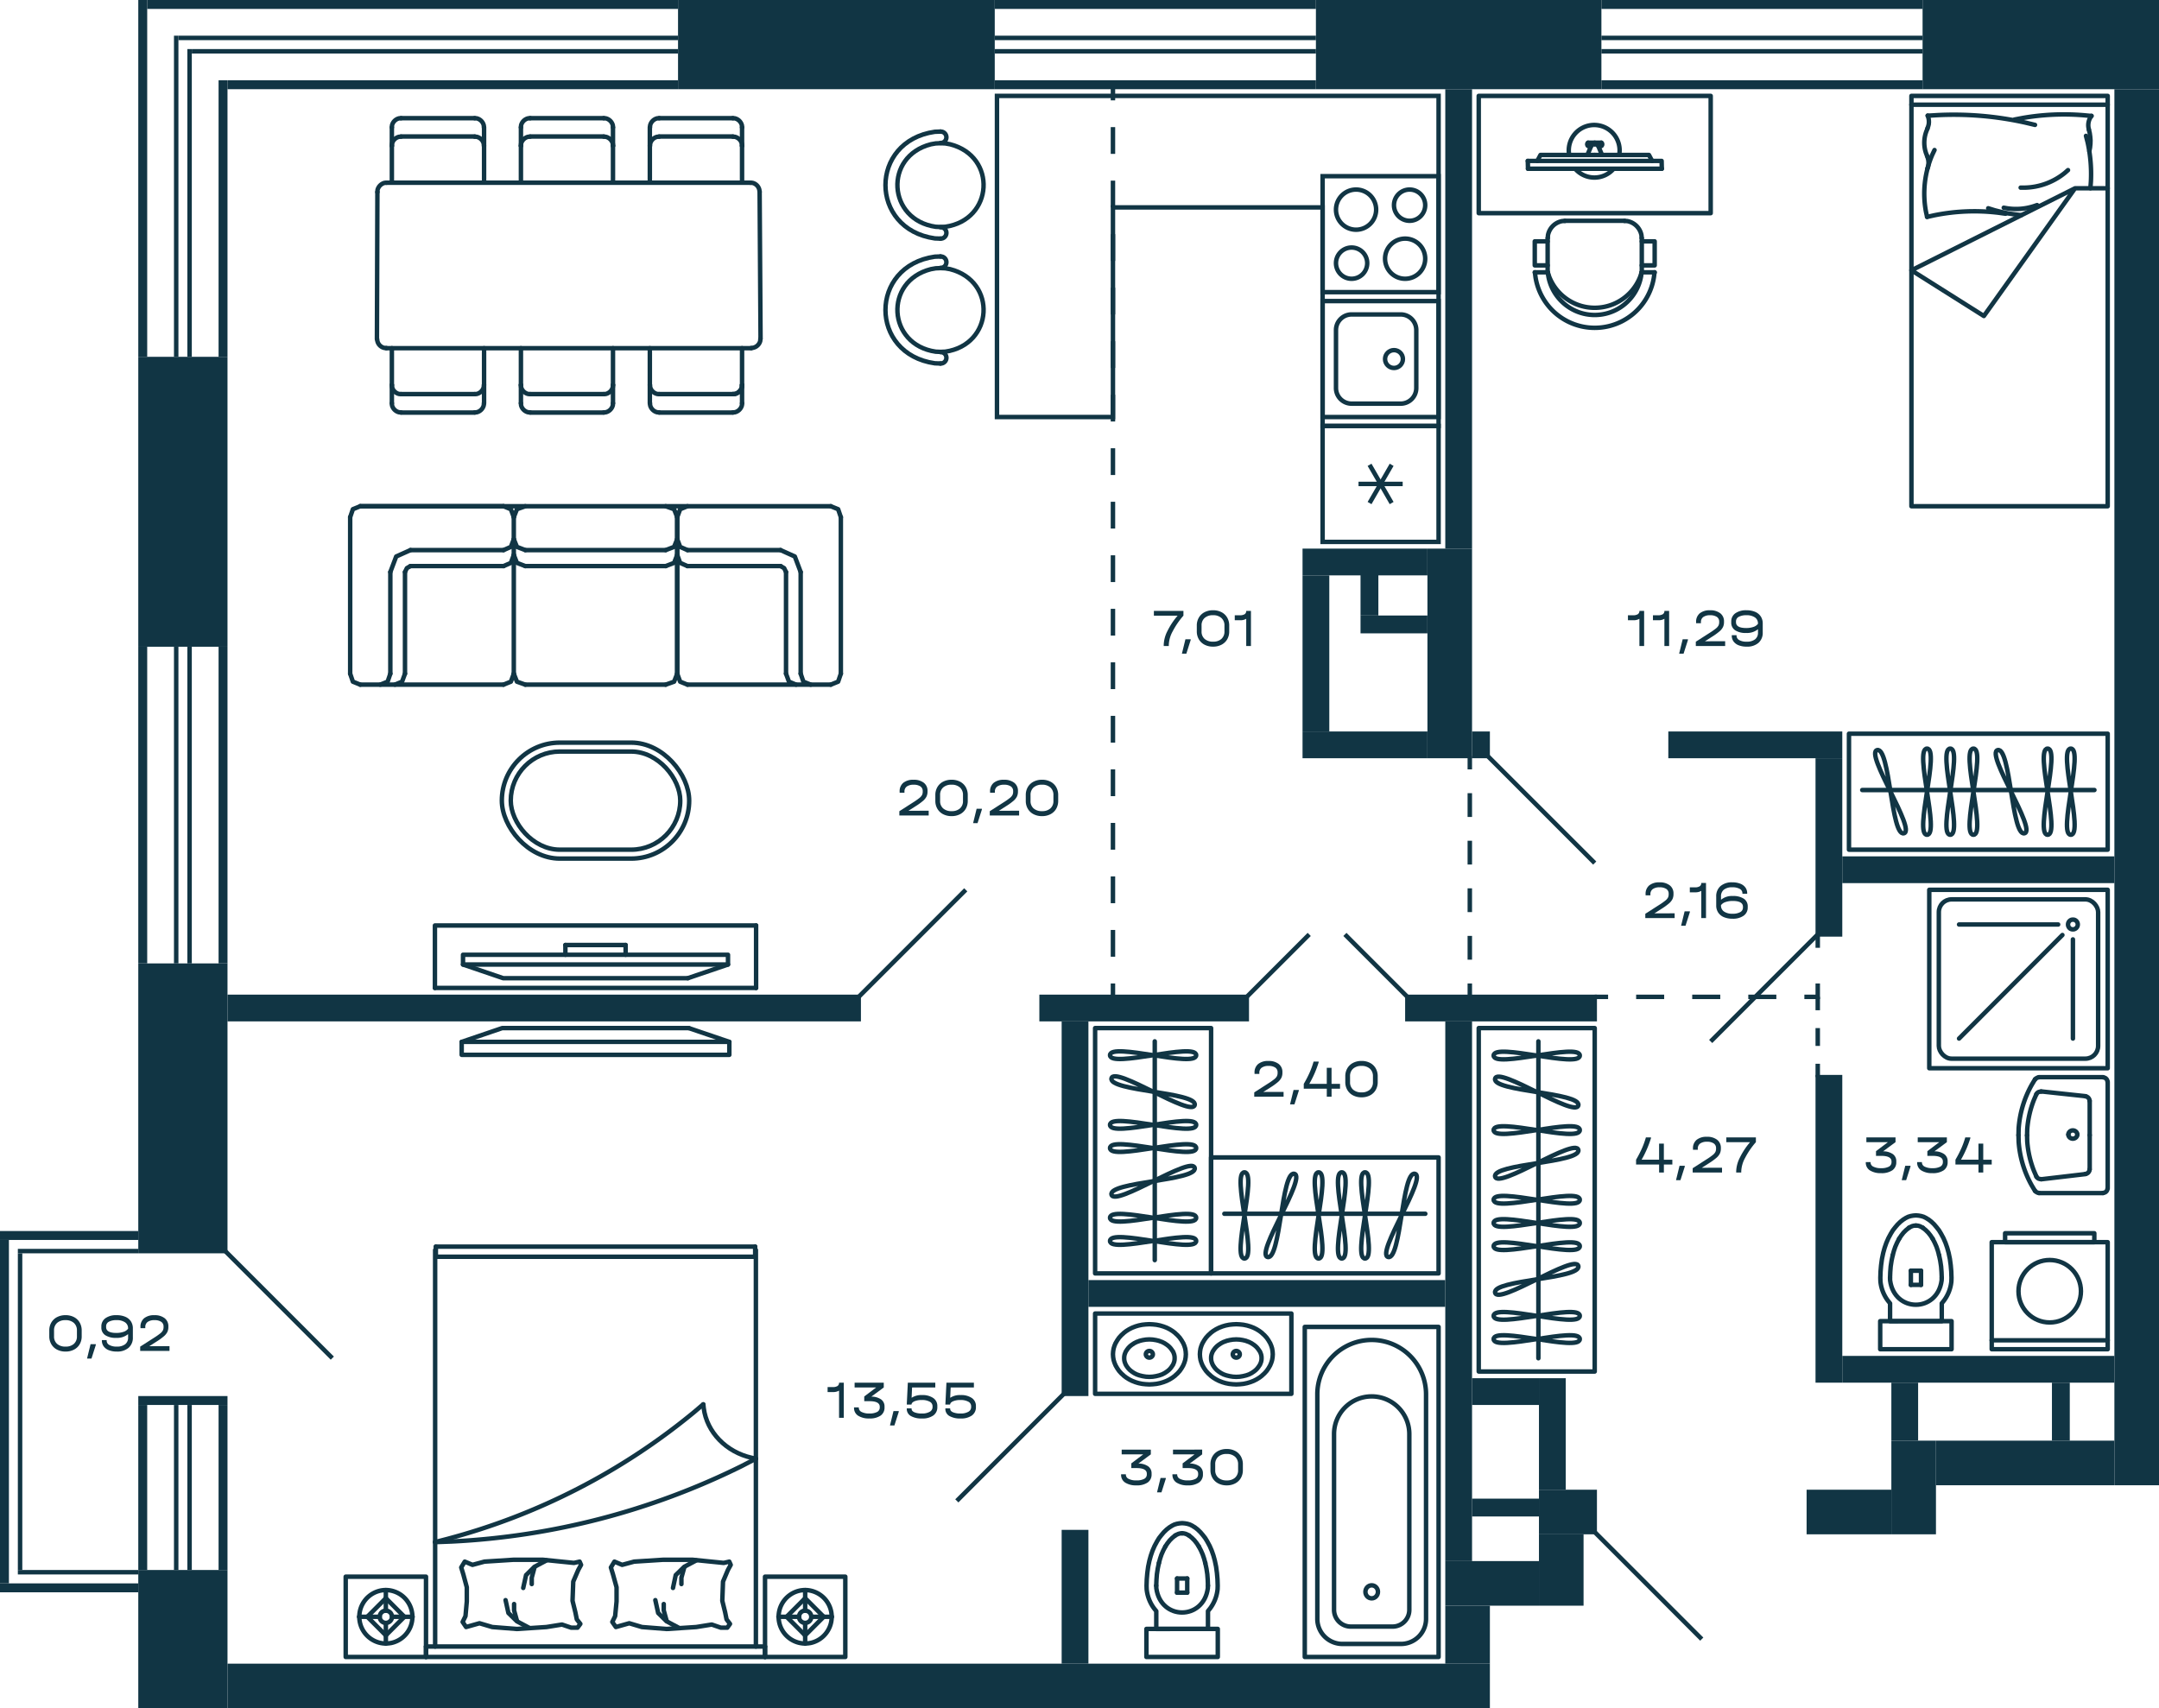 <svg xmlns="http://www.w3.org/2000/svg" width="484" height="383" viewBox="0 0 484 383">
  <title>M5_C1_9,11,13,15fl_6</title>
  <g id="Слой_2" data-name="Слой 2">
    <g id="M5_C1_9_11_13_15fl_6" data-name="M5_C1_9,11,13,15fl_6">
      <g id="m">
        <g>
          <polyline points="103.5 236.5 163.5 236.5 163.5 233.591 103.5 233.591 103.5 236.5" fill="none" stroke="#113544" stroke-linecap="round" stroke-linejoin="round"/>
          <line x1="154.409" y1="230.5" x2="163.5" y2="233.591" fill="none" stroke="#113544" stroke-linecap="round" stroke-linejoin="round"/>
          <polyline points="154.409 230.5 112.591 230.5 103.5 233.591" fill="none" stroke="#113544" stroke-linecap="round" stroke-linejoin="round"/>
        </g>
        <g>
          <line x1="126.75" y1="214.062" x2="126.75" y2="211.875" fill="none" stroke="#113544" stroke-linecap="round" stroke-linejoin="round"/>
          <line x1="154.2" y1="219.313" x2="163.2" y2="216.25" fill="none" stroke="#113544" stroke-linecap="round" stroke-linejoin="round"/>
          <polyline points="154.2 219.313 112.8 219.313 103.8 216.25" fill="none" stroke="#113544" stroke-linecap="round" stroke-linejoin="round"/>
          <polyline points="103.8 214.062 163.2 214.062 163.2 216.25 103.8 216.25 103.8 214.062" fill="none" stroke="#113544" stroke-linecap="round" stroke-linejoin="round"/>
          <line x1="169.5" y1="221.5" x2="169.5" y2="207.5" fill="none" stroke="#113544" stroke-linecap="round" stroke-linejoin="round"/>
          <polyline points="169.5 207.5 97.5 207.5 97.5 221.5" fill="none" stroke="#113544" stroke-linecap="round" stroke-linejoin="round"/>
          <line x1="97.5" y1="221.5" x2="169.5" y2="221.5" fill="none" stroke="#113544" stroke-linecap="round" stroke-linejoin="round"/>
          <line x1="126.75" y1="211.875" x2="140.25" y2="211.875" fill="none" stroke="#113544" stroke-linecap="round" stroke-linejoin="round"/>
          <line x1="140.25" y1="214.062" x2="140.25" y2="211.875" fill="none" stroke="#113544" stroke-linecap="round" stroke-linejoin="round"/>
        </g>
        <g>
          <rect x="331.5" y="230.5" width="26" height="77" fill="none" stroke="#113544" stroke-linecap="round" stroke-linejoin="round" transform="translate(689 538) rotate(-180)"/>
          <line x1="344.871" y1="304.525" x2="344.871" y2="233.475" fill="none" stroke="#113544" stroke-linecap="round" stroke-linejoin="round"/>
          <path d="M334.843,274.2c0-2.975,19.314,2.975,19.314,0S334.843,277.172,334.843,274.2Z" fill="none" stroke="#113544" stroke-linecap="round" stroke-linejoin="round"/>
          <path d="M334.843,279.4c0-2.975,19.314,2.976,19.314,0S334.843,282.379,334.843,279.4Z" fill="none" stroke="#113544" stroke-linecap="round" stroke-linejoin="round"/>
          <path d="M334.843,295.023c0-2.975,19.314,2.975,19.314,0S334.843,298,334.843,295.023Z" fill="none" stroke="#113544" stroke-linecap="round" stroke-linejoin="round"/>
          <path d="M334.843,300.23c0-2.975,19.314,2.975,19.314,0S334.843,303.205,334.843,300.23Z" fill="none" stroke="#113544" stroke-linecap="round" stroke-linejoin="round"/>
          <path d="M335.172,289.825c-.65-2.893,19.3-3.08,18.656-5.967S335.82,292.713,335.172,289.825Z" fill="none" stroke="#113544" stroke-linecap="round" stroke-linejoin="round"/>
          <path d="M334.843,236.655c0,2.976,19.314-2.975,19.314,0S334.843,233.68,334.843,236.655Z" fill="none" stroke="#113544" stroke-linecap="round" stroke-linejoin="round"/>
          <path d="M335.172,241.853c-.648,2.888,19.3,3.075,18.656,5.968S335.821,238.96,335.172,241.853Z" fill="none" stroke="#113544" stroke-linecap="round" stroke-linejoin="round"/>
          <path d="M334.843,268.99c0-2.975,19.314,2.975,19.314,0S334.843,271.965,334.843,268.99Z" fill="none" stroke="#113544" stroke-linecap="round" stroke-linejoin="round"/>
          <path d="M334.843,253.37c0-2.975,19.314,2.976,19.314,0S334.843,256.346,334.843,253.37Z" fill="none" stroke="#113544" stroke-linecap="round" stroke-linejoin="round"/>
          <path d="M335.172,263.792c-.65-2.893,19.3-3.08,18.656-5.968S335.82,266.68,335.172,263.792Z" fill="none" stroke="#113544" stroke-linecap="round" stroke-linejoin="round"/>
        </g>
        <g>
          <rect x="245.5" y="230.5" width="26" height="55" fill="none" stroke="#113544" stroke-linecap="round" stroke-linejoin="round" transform="translate(517 516) rotate(-180)"/>
          <line x1="258.871" y1="282.525" x2="258.871" y2="233.475" fill="none" stroke="#113544" stroke-linecap="round" stroke-linejoin="round"/>
          <path d="M248.843,257.4c0-2.975,19.314,2.976,19.314,0S248.843,260.379,248.843,257.4Z" fill="none" stroke="#113544" stroke-linecap="round" stroke-linejoin="round"/>
          <path d="M248.843,273.023c0-2.975,19.314,2.975,19.314,0S248.843,276,248.843,273.023Z" fill="none" stroke="#113544" stroke-linecap="round" stroke-linejoin="round"/>
          <path d="M248.843,278.23c0-2.975,19.314,2.975,19.314,0S248.843,281.205,248.843,278.23Z" fill="none" stroke="#113544" stroke-linecap="round" stroke-linejoin="round"/>
          <path d="M249.172,267.825c-.645-2.874,19.3-3.094,18.656-5.967S249.817,270.7,249.172,267.825Z" fill="none" stroke="#113544" stroke-linecap="round" stroke-linejoin="round"/>
          <path d="M248.843,236.577c0,2.975,19.314-2.975,19.314,0S248.843,233.6,248.843,236.577Z" fill="none" stroke="#113544" stroke-linecap="round" stroke-linejoin="round"/>
          <path d="M248.843,252.2c0,2.975,19.314-2.975,19.314,0S248.843,249.222,248.843,252.2Z" fill="none" stroke="#113544" stroke-linecap="round" stroke-linejoin="round"/>
          <path d="M249.172,241.775c-.645,2.874,19.3,3.094,18.656,5.968S249.817,238.9,249.172,241.775Z" fill="none" stroke="#113544" stroke-linecap="round" stroke-linejoin="round"/>
        </g>
        <g>
          <rect x="430.5" y="148.5" width="26" height="58" fill="none" stroke="#113544" stroke-linecap="round" stroke-linejoin="round" transform="translate(621 -266) rotate(90)"/>
          <line x1="469.525" y1="177.129" x2="417.475" y2="177.129" fill="none" stroke="#113544" stroke-linecap="round" stroke-linejoin="round"/>
          <path d="M437.2,187.157c-2.975,0,2.975-19.314,0-19.314S440.172,187.157,437.2,187.157Z" fill="none" stroke="#113544" stroke-linecap="round" stroke-linejoin="round"/>
          <path d="M442.4,187.157c-2.975,0,2.976-19.314,0-19.314S445.379,187.157,442.4,187.157Z" fill="none" stroke="#113544" stroke-linecap="round" stroke-linejoin="round"/>
          <path d="M459.023,187.157c-2.975,0,2.975-19.314,0-19.314S462,187.157,459.023,187.157Z" fill="none" stroke="#113544" stroke-linecap="round" stroke-linejoin="round"/>
          <path d="M464.23,187.157c-2.975,0,2.975-19.314,0-19.314S467.205,187.157,464.23,187.157Z" fill="none" stroke="#113544" stroke-linecap="round" stroke-linejoin="round"/>
          <path d="M453.825,186.828c-2.874.645-3.094-19.3-5.968-18.656S456.7,186.183,453.825,186.828Z" fill="none" stroke="#113544" stroke-linecap="round" stroke-linejoin="round"/>
          <path d="M431.99,187.157c-2.975,0,2.975-19.314,0-19.314S434.965,187.157,431.99,187.157Z" fill="none" stroke="#113544" stroke-linecap="round" stroke-linejoin="round"/>
          <path d="M426.792,186.828c-2.874.645-3.094-19.3-5.968-18.656S429.666,186.183,426.792,186.828Z" fill="none" stroke="#113544" stroke-linecap="round" stroke-linejoin="round"/>
        </g>
        <g>
          <rect x="284" y="247" width="26" height="51" fill="none" stroke="#113544" stroke-linecap="round" stroke-linejoin="round" transform="translate(569.5 -24.5) rotate(90)"/>
          <line x1="274.475" y1="272.129" x2="319.525" y2="272.129" fill="none" stroke="#113544" stroke-linecap="round" stroke-linejoin="round"/>
          <path d="M300.8,282.157c2.975,0-2.975-19.314,0-19.314S297.828,282.157,300.8,282.157Z" fill="none" stroke="#113544" stroke-linecap="round" stroke-linejoin="round"/>
          <path d="M295.6,282.157c2.975,0-2.976-19.314,0-19.314S292.621,282.157,295.6,282.157Z" fill="none" stroke="#113544" stroke-linecap="round" stroke-linejoin="round"/>
          <path d="M278.977,282.157c2.975,0-2.975-19.314,0-19.314S276,282.157,278.977,282.157Z" fill="none" stroke="#113544" stroke-linecap="round" stroke-linejoin="round"/>
          <path d="M284.175,281.828c2.874.645,3.094-19.3,5.967-18.656S281.3,281.183,284.175,281.828Z" fill="none" stroke="#113544" stroke-linecap="round" stroke-linejoin="round"/>
          <path d="M306.01,282.157c2.975,0-2.975-19.314,0-19.314S303.035,282.157,306.01,282.157Z" fill="none" stroke="#113544" stroke-linecap="round" stroke-linejoin="round"/>
          <path d="M311.208,281.828c2.874.645,3.094-19.3,5.968-18.656S308.334,281.183,311.208,281.828Z" fill="none" stroke="#113544" stroke-linecap="round" stroke-linejoin="round"/>
        </g>
        <g>
          <path d="M210.839,57.5l-1.27.047c-14.759,2.088-14.759,21.819,0,23.906l1.27.047" fill="none" stroke="#113544" stroke-linecap="round" stroke-linejoin="round"/>
          <path d="M210.839,60.109l-1.075.047-1.075.19c-10.59,2.692-9.754,16.953,1.075,18.5l1.075.047,1.075-.047c10.829-1.545,11.666-15.806,1.075-18.5l-1.075-.19Z" fill="none" stroke="#113544" stroke-linecap="round" stroke-linejoin="round"/>
          <path d="M210.839,81.5l.391-.047a1.282,1.282,0,0,0,0-2.467l-.391-.047" fill="none" stroke="#113544" stroke-linecap="round" stroke-linejoin="round"/>
          <path d="M210.839,60.061l.391-.047a1.282,1.282,0,0,0,0-2.466l-.391-.048" fill="none" stroke="#113544" stroke-linecap="round" stroke-linejoin="round"/>
        </g>
        <g>
          <path d="M210.839,29.5l-1.27.047c-14.759,2.088-14.759,21.819,0,23.906l1.27.047" fill="none" stroke="#113544" stroke-linecap="round" stroke-linejoin="round"/>
          <path d="M210.839,32.109l-1.075.047-1.075.19c-10.59,2.692-9.754,16.953,1.075,18.5l1.075.047,1.075-.047c10.829-1.545,11.666-15.806,1.075-18.5l-1.075-.19Z" fill="none" stroke="#113544" stroke-linecap="round" stroke-linejoin="round"/>
          <path d="M210.839,53.5l.391-.047a1.282,1.282,0,0,0,0-2.467l-.391-.047" fill="none" stroke="#113544" stroke-linecap="round" stroke-linejoin="round"/>
          <path d="M210.839,32.061l.391-.047a1.282,1.282,0,0,0,0-2.466l-.391-.048" fill="none" stroke="#113544" stroke-linecap="round" stroke-linejoin="round"/>
        </g>
        <g>
          <g>
            <path d="M169.454,327.043l-3.276,1.7a164.53,164.53,0,0,1-64.855,16.863l-3.777.145" fill="none" stroke="#113544" stroke-linecap="round" stroke-linejoin="round"/>
            <path d="M157.647,314.862l-2.115,1.8a145.668,145.668,0,0,1-55.21,28.36l-2.8.725" fill="none" stroke="#113544" stroke-linecap="round" stroke-linejoin="round"/>
            <line x1="171.5" y1="369.159" x2="95.5" y2="369.159" fill="none" stroke="#113544" stroke-linecap="round" stroke-linejoin="round"/>
            <line x1="171.5" y1="371.5" x2="95.5" y2="371.5" fill="none" stroke="#113544" stroke-linecap="round" stroke-linejoin="round"/>
            <line x1="169.291" y1="281.765" x2="97.709" y2="281.765" fill="none" stroke="#113544" stroke-linecap="round" stroke-linejoin="round"/>
            <line x1="169.291" y1="279.5" x2="97.709" y2="279.5" fill="none" stroke="#113544" stroke-linecap="round" stroke-linejoin="round"/>
            <polygon points="107.49 363.938 104.487 364.788 103.714 363.648 104.351 362.343 104.647 359.049 104.647 355.88 103.873 353 103.395 351.426 104.191 350.121 105.92 350.846 108.605 350.121 115.088 349.707 121.73 349.707 128.669 350.411 129.943 350.121 130.261 350.846 129.624 352.006 128.509 354.595 128.35 358.904 128.987 361.494 129.306 363.068 130.102 364.083 129.465 364.933 128.054 364.933 125.984 364.228 122.504 364.788 115.884 365.223 110.356 364.788 107.49 363.938" fill="none" stroke="#113544" stroke-linecap="round" stroke-linejoin="round"/>
            <polyline points="122.504 349.852 119.82 351.281 117.932 353.145 117.294 356.025" fill="none" stroke="#113544" stroke-linecap="round" stroke-linejoin="round"/>
            <polyline points="119.82 351.426 119.205 353.725 119.205 355.155" fill="none" stroke="#113544" stroke-linecap="round" stroke-linejoin="round"/>
            <polyline points="115.884 363.358 115.247 361.059 115.247 359.629" fill="none" stroke="#113544" stroke-linecap="round" stroke-linejoin="round"/>
            <polyline points="118.569 364.933 115.884 363.503 113.973 361.639 113.336 358.759" fill="none" stroke="#113544" stroke-linecap="round" stroke-linejoin="round"/>
            <line x1="95.503" y1="369.159" x2="95.503" y2="371.5" fill="none" stroke="#113544" stroke-linecap="round" stroke-linejoin="round"/>
            <line x1="97.549" y1="280.266" x2="97.549" y2="369.159" fill="none" stroke="#113544" stroke-linecap="round" stroke-linejoin="round"/>
            <line x1="97.712" y1="279.5" x2="97.712" y2="281.764" fill="none" stroke="#113544" stroke-linecap="round" stroke-linejoin="round"/>
            <polygon points="141.064 363.939 138.061 364.788 137.265 363.649 137.902 362.344 138.22 359.05 138.22 355.88 137.424 353.001 136.946 351.426 137.743 350.121 139.471 350.846 142.156 350.121 148.639 349.707 155.281 349.707 162.242 350.411 163.493 350.121 163.812 350.846 163.175 352.006 162.083 354.596 161.924 358.905 162.561 361.494 162.879 363.069 163.653 364.084 163.039 364.933 161.605 364.933 159.558 364.229 156.078 364.788 149.435 365.223 143.907 364.788 141.064 363.939" fill="none" stroke="#113544" stroke-linecap="round" stroke-linejoin="round"/>
            <polyline points="152.119 364.933 149.435 363.504 147.547 361.639 146.91 358.76" fill="none" stroke="#113544" stroke-linecap="round" stroke-linejoin="round"/>
            <polyline points="149.435 363.359 148.798 361.059 148.798 359.63" fill="none" stroke="#113544" stroke-linecap="round" stroke-linejoin="round"/>
            <polyline points="156.078 349.852 153.393 351.281 151.482 353.146 150.868 356.025" fill="none" stroke="#113544" stroke-linecap="round" stroke-linejoin="round"/>
            <polyline points="153.393 351.426 152.756 353.726 152.756 355.155" fill="none" stroke="#113544" stroke-linecap="round" stroke-linejoin="round"/>
            <path d="M169.454,327.043l-.888-.186c-5.789-1.29-10.109-5.759-10.805-11.145l-.091-.85" fill="none" stroke="#113544" stroke-linecap="round" stroke-linejoin="round"/>
            <line x1="169.454" y1="369.159" x2="169.454" y2="280.267" fill="none" stroke="#113544" stroke-linecap="round" stroke-linejoin="round"/>
            <line x1="171.5" y1="371.5" x2="171.5" y2="369.159" fill="none" stroke="#113544" stroke-linecap="round" stroke-linejoin="round"/>
            <line x1="169.291" y1="281.765" x2="169.291" y2="279.5" fill="none" stroke="#113544" stroke-linecap="round" stroke-linejoin="round"/>
          </g>
          <g>
            <g>
              <line x1="86.5" y1="358.326" x2="90.657" y2="362.49" fill="none" stroke="#113544" stroke-linecap="round" stroke-linejoin="round"/>
              <line x1="86.5" y1="361.115" x2="86.5" y2="356.5" fill="none" stroke="#113544" stroke-linecap="round" stroke-linejoin="round"/>
              <line x1="92.5" y1="362.49" x2="87.892" y2="362.49" fill="none" stroke="#113544" stroke-linecap="round" stroke-linejoin="round"/>
              <line x1="85.127" y1="362.49" x2="80.5" y2="362.49" fill="none" stroke="#113544" stroke-linecap="round" stroke-linejoin="round"/>
              <line x1="82.343" y1="362.49" x2="86.5" y2="358.326" fill="none" stroke="#113544" stroke-linecap="round" stroke-linejoin="round"/>
              <line x1="86.5" y1="363.885" x2="86.5" y2="368.5" fill="none" stroke="#113544" stroke-linecap="round" stroke-linejoin="round"/>
              <path d="M86.5,368.48l-.549-.019-.529-.079a6,6,0,0,1,.215-11.823l.53-.059h.549a6,6,0,0,1,.98,11.863l-.529.078-.549.039" fill="none" stroke="#113544" stroke-linecap="round" stroke-linejoin="round"/>
              <line x1="90.657" y1="362.49" x2="86.5" y2="366.654" fill="none" stroke="#113544" stroke-linecap="round" stroke-linejoin="round"/>
              <path d="M85.127,362.49l.02-.255.078-.255a1.372,1.372,0,0,1,2.589.117l.059.256v.275a1.378,1.378,0,0,1-2.648.373l-.078-.256Z" fill="none" stroke="#113544" stroke-linecap="round" stroke-linejoin="round"/>
              <line x1="86.5" y1="366.654" x2="82.343" y2="362.49" fill="none" stroke="#113544" stroke-linecap="round" stroke-linejoin="round"/>
            </g>
            <rect x="77.5" y="353.5" width="18" height="18" fill="none" stroke="#113544" stroke-linecap="round" stroke-linejoin="round" transform="translate(173 725) rotate(180)"/>
          </g>
          <g>
            <g>
              <line x1="180.5" y1="358.326" x2="184.657" y2="362.49" fill="none" stroke="#113544" stroke-linecap="round" stroke-linejoin="round"/>
              <line x1="180.5" y1="361.115" x2="180.5" y2="356.5" fill="none" stroke="#113544" stroke-linecap="round" stroke-linejoin="round"/>
              <line x1="186.5" y1="362.49" x2="181.892" y2="362.49" fill="none" stroke="#113544" stroke-linecap="round" stroke-linejoin="round"/>
              <line x1="179.127" y1="362.49" x2="174.5" y2="362.49" fill="none" stroke="#113544" stroke-linecap="round" stroke-linejoin="round"/>
              <line x1="176.343" y1="362.49" x2="180.5" y2="358.326" fill="none" stroke="#113544" stroke-linecap="round" stroke-linejoin="round"/>
              <line x1="180.5" y1="363.885" x2="180.5" y2="368.5" fill="none" stroke="#113544" stroke-linecap="round" stroke-linejoin="round"/>
              <path d="M180.5,368.48l-.549-.019-.529-.079a6,6,0,0,1,.215-11.823l.53-.059h.549a6,6,0,0,1,.98,11.863l-.529.078-.549.039" fill="none" stroke="#113544" stroke-linecap="round" stroke-linejoin="round"/>
              <line x1="184.657" y1="362.49" x2="180.5" y2="366.654" fill="none" stroke="#113544" stroke-linecap="round" stroke-linejoin="round"/>
              <path d="M179.127,362.49l.02-.255.078-.255a1.372,1.372,0,0,1,2.589.117l.059.256v.275a1.378,1.378,0,0,1-2.648.373l-.078-.256Z" fill="none" stroke="#113544" stroke-linecap="round" stroke-linejoin="round"/>
              <line x1="180.5" y1="366.654" x2="176.343" y2="362.49" fill="none" stroke="#113544" stroke-linecap="round" stroke-linejoin="round"/>
            </g>
            <rect x="171.5" y="353.5" width="18" height="18" fill="none" stroke="#113544" stroke-linecap="round" stroke-linejoin="round" transform="translate(361 725) rotate(180)"/>
          </g>
        </g>
        <g>
          <rect x="112.5" y="166.5" width="42" height="26" rx="13" fill="none" stroke="#113544" stroke-linecap="round" stroke-linejoin="round"/>
          <rect x="114.5" y="168.5" width="38" height="22" rx="11" fill="none" stroke="#113544" stroke-linecap="round" stroke-linejoin="round"/>
        </g>
        <g>
          <path d="M164.3,88.362l.453-.035a2.148,2.148,0,0,0,1.569-1.565l.035-.452" fill="none" stroke="#113544" stroke-linecap="round" stroke-linejoin="round"/>
          <path d="M89.9,26.5l-.453.035A2.145,2.145,0,0,0,87.882,28.1l-.035.452" fill="none" stroke="#113544" stroke-linecap="round" stroke-linejoin="round"/>
          <path d="M108.484,28.552l-.035-.452a2.148,2.148,0,0,0-1.569-1.565l-.453-.035" fill="none" stroke="#113544" stroke-linecap="round" stroke-linejoin="round"/>
          <path d="M89.9,30.638l-.454.035a2.147,2.147,0,0,0-1.568,1.565l-.035.452" fill="none" stroke="#113544" stroke-linecap="round" stroke-linejoin="round"/>
          <path d="M108.484,32.69l-.035-.452a2.148,2.148,0,0,0-1.569-1.565l-.453-.035" fill="none" stroke="#113544" stroke-linecap="round" stroke-linejoin="round"/>
          <path d="M118.837,26.5l-.453.035a2.151,2.151,0,0,0-1.569,1.565l-.034.452" fill="none" stroke="#113544" stroke-linecap="round" stroke-linejoin="round"/>
          <path d="M137.418,28.552l-.035-.452a2.15,2.15,0,0,0-1.569-1.565l-.453-.035" fill="none" stroke="#113544" stroke-linecap="round" stroke-linejoin="round"/>
          <path d="M118.837,30.638l-.453.035a2.148,2.148,0,0,0-1.569,1.565l-.034.452" fill="none" stroke="#113544" stroke-linecap="round" stroke-linejoin="round"/>
          <path d="M137.418,32.69l-.035-.452a2.148,2.148,0,0,0-1.569-1.565l-.453-.035" fill="none" stroke="#113544" stroke-linecap="round" stroke-linejoin="round"/>
          <path d="M147.771,26.5l-.453.035a2.15,2.15,0,0,0-1.569,1.565l-.035.452" fill="none" stroke="#113544" stroke-linecap="round" stroke-linejoin="round"/>
          <path d="M166.352,28.552l-.035-.452a2.15,2.15,0,0,0-1.569-1.565L164.3,26.5" fill="none" stroke="#113544" stroke-linecap="round" stroke-linejoin="round"/>
          <path d="M147.771,30.638l-.453.035a2.15,2.15,0,0,0-1.569,1.565l-.035.452" fill="none" stroke="#113544" stroke-linecap="round" stroke-linejoin="round"/>
          <path d="M166.352,32.69l-.035-.452a2.15,2.15,0,0,0-1.569-1.565l-.453-.034" fill="none" stroke="#113544" stroke-linecap="round" stroke-linejoin="round"/>
          <path d="M87.847,90.413l.035.452A2.145,2.145,0,0,0,89.45,92.43l.453.035" fill="none" stroke="#113544" stroke-linecap="round" stroke-linejoin="round"/>
          <path d="M106.427,92.465l.453-.035a2.148,2.148,0,0,0,1.569-1.565l.035-.452" fill="none" stroke="#113544" stroke-linecap="round" stroke-linejoin="round"/>
          <path d="M87.847,86.31l.035.452a2.145,2.145,0,0,0,1.568,1.565l.453.035" fill="none" stroke="#113544" stroke-linecap="round" stroke-linejoin="round"/>
          <path d="M106.427,88.362l.453-.035a2.148,2.148,0,0,0,1.569-1.565l.035-.452" fill="none" stroke="#113544" stroke-linecap="round" stroke-linejoin="round"/>
          <path d="M116.781,86.31l.034.452a2.148,2.148,0,0,0,1.569,1.565l.453.035" fill="none" stroke="#113544" stroke-linecap="round" stroke-linejoin="round"/>
          <path d="M135.361,88.362l.453-.035a2.148,2.148,0,0,0,1.569-1.565l.035-.452" fill="none" stroke="#113544" stroke-linecap="round" stroke-linejoin="round"/>
          <path d="M116.781,90.413l.034.452a2.148,2.148,0,0,0,1.569,1.565l.453.035" fill="none" stroke="#113544" stroke-linecap="round" stroke-linejoin="round"/>
          <path d="M135.361,92.465l.453-.035a2.148,2.148,0,0,0,1.569-1.565l.035-.452" fill="none" stroke="#113544" stroke-linecap="round" stroke-linejoin="round"/>
          <path d="M145.715,90.413l.034.452a2.148,2.148,0,0,0,1.569,1.565l.453.035" fill="none" stroke="#113544" stroke-linecap="round" stroke-linejoin="round"/>
          <path d="M164.3,92.465l.453-.035a2.148,2.148,0,0,0,1.569-1.565l.035-.452" fill="none" stroke="#113544" stroke-linecap="round" stroke-linejoin="round"/>
          <path d="M145.715,86.31l.034.452a2.148,2.148,0,0,0,1.569,1.565l.453.035" fill="none" stroke="#113544" stroke-linecap="round" stroke-linejoin="round"/>
          <path d="M164.3,88.362l.453-.035a2.148,2.148,0,0,0,1.569-1.565l.035-.452" fill="none" stroke="#113544" stroke-linecap="round" stroke-linejoin="round"/>
          <path d="M170.291,42.982l-.07-.451A2.058,2.058,0,0,0,168.687,41l-.453-.034" fill="none" stroke="#113544" stroke-linecap="round" stroke-linejoin="round"/>
          <path d="M86.661,40.966,86.208,41a2.212,2.212,0,0,0-1.568,1.565l-.035.487" fill="none" stroke="#113544" stroke-linecap="round" stroke-linejoin="round"/>
          <path d="M84.535,76.017l.07.452A2.057,2.057,0,0,0,86.139,78l.453.035" fill="none" stroke="#113544" stroke-linecap="round" stroke-linejoin="round"/>
          <path d="M168.408,78.034l.454-.07a2.094,2.094,0,0,0,1.568-1.53l.035-.486" fill="none" stroke="#113544" stroke-linecap="round" stroke-linejoin="round"/>
          <line x1="87.847" y1="32.69" x2="87.847" y2="28.552" fill="none" stroke="#113544" stroke-linecap="round" stroke-linejoin="round"/>
          <line x1="89.903" y1="26.5" x2="106.427" y2="26.5" fill="none" stroke="#113544" stroke-linecap="round" stroke-linejoin="round"/>
          <line x1="108.519" y1="28.552" x2="108.519" y2="32.69" fill="none" stroke="#113544" stroke-linecap="round" stroke-linejoin="round"/>
          <line x1="87.847" y1="40.931" x2="87.847" y2="32.69" fill="none" stroke="#113544" stroke-linecap="round" stroke-linejoin="round"/>
          <line x1="89.903" y1="30.603" x2="106.427" y2="30.603" fill="none" stroke="#113544" stroke-linecap="round" stroke-linejoin="round"/>
          <line x1="108.519" y1="32.69" x2="108.519" y2="40.931" fill="none" stroke="#113544" stroke-linecap="round" stroke-linejoin="round"/>
          <line x1="116.781" y1="32.69" x2="116.781" y2="28.552" fill="none" stroke="#113544" stroke-linecap="round" stroke-linejoin="round"/>
          <line x1="118.837" y1="26.5" x2="135.361" y2="26.5" fill="none" stroke="#113544" stroke-linecap="round" stroke-linejoin="round"/>
          <line x1="137.418" y1="28.552" x2="137.418" y2="32.69" fill="none" stroke="#113544" stroke-linecap="round" stroke-linejoin="round"/>
          <line x1="116.781" y1="40.931" x2="116.781" y2="32.69" fill="none" stroke="#113544" stroke-linecap="round" stroke-linejoin="round"/>
          <line x1="118.837" y1="30.603" x2="135.361" y2="30.603" fill="none" stroke="#113544" stroke-linecap="round" stroke-linejoin="round"/>
          <line x1="137.418" y1="32.69" x2="137.418" y2="40.931" fill="none" stroke="#113544" stroke-linecap="round" stroke-linejoin="round"/>
          <line x1="145.68" y1="32.69" x2="145.68" y2="28.552" fill="none" stroke="#113544" stroke-linecap="round" stroke-linejoin="round"/>
          <line x1="147.771" y1="26.5" x2="164.295" y2="26.5" fill="none" stroke="#113544" stroke-linecap="round" stroke-linejoin="round"/>
          <line x1="166.352" y1="28.552" x2="166.352" y2="32.69" fill="none" stroke="#113544" stroke-linecap="round" stroke-linejoin="round"/>
          <line x1="145.68" y1="40.931" x2="145.68" y2="32.69" fill="none" stroke="#113544" stroke-linecap="round" stroke-linejoin="round"/>
          <line x1="147.771" y1="30.604" x2="164.295" y2="30.604" fill="none" stroke="#113544" stroke-linecap="round" stroke-linejoin="round"/>
          <line x1="166.352" y1="32.69" x2="166.352" y2="40.931" fill="none" stroke="#113544" stroke-linecap="round" stroke-linejoin="round"/>
          <line x1="87.847" y1="86.31" x2="87.847" y2="90.414" fill="none" stroke="#113544" stroke-linecap="round" stroke-linejoin="round"/>
          <line x1="89.903" y1="92.5" x2="106.427" y2="92.5" fill="none" stroke="#113544" stroke-linecap="round" stroke-linejoin="round"/>
          <line x1="108.519" y1="90.414" x2="108.519" y2="86.31" fill="none" stroke="#113544" stroke-linecap="round" stroke-linejoin="round"/>
          <line x1="87.847" y1="78.069" x2="87.847" y2="86.31" fill="none" stroke="#113544" stroke-linecap="round" stroke-linejoin="round"/>
          <line x1="89.903" y1="88.362" x2="106.427" y2="88.362" fill="none" stroke="#113544" stroke-linecap="round" stroke-linejoin="round"/>
          <line x1="108.519" y1="86.31" x2="108.519" y2="78.069" fill="none" stroke="#113544" stroke-linecap="round" stroke-linejoin="round"/>
          <line x1="116.781" y1="78.069" x2="116.781" y2="86.31" fill="none" stroke="#113544" stroke-linecap="round" stroke-linejoin="round"/>
          <line x1="118.837" y1="88.362" x2="135.361" y2="88.362" fill="none" stroke="#113544" stroke-linecap="round" stroke-linejoin="round"/>
          <line x1="137.418" y1="86.31" x2="137.418" y2="78.069" fill="none" stroke="#113544" stroke-linecap="round" stroke-linejoin="round"/>
          <line x1="116.781" y1="86.31" x2="116.781" y2="90.414" fill="none" stroke="#113544" stroke-linecap="round" stroke-linejoin="round"/>
          <line x1="118.837" y1="92.5" x2="135.361" y2="92.5" fill="none" stroke="#113544" stroke-linecap="round" stroke-linejoin="round"/>
          <line x1="137.418" y1="90.413" x2="137.418" y2="86.31" fill="none" stroke="#113544" stroke-linecap="round" stroke-linejoin="round"/>
          <line x1="145.68" y1="86.31" x2="145.68" y2="90.413" fill="none" stroke="#113544" stroke-linecap="round" stroke-linejoin="round"/>
          <line x1="147.771" y1="92.5" x2="164.295" y2="92.5" fill="none" stroke="#113544" stroke-linecap="round" stroke-linejoin="round"/>
          <line x1="166.352" y1="90.413" x2="166.352" y2="86.31" fill="none" stroke="#113544" stroke-linecap="round" stroke-linejoin="round"/>
          <line x1="145.68" y1="78.069" x2="145.68" y2="86.31" fill="none" stroke="#113544" stroke-linecap="round" stroke-linejoin="round"/>
          <line x1="147.771" y1="88.362" x2="164.295" y2="88.362" fill="none" stroke="#113544" stroke-linecap="round" stroke-linejoin="round"/>
          <line x1="166.352" y1="86.31" x2="166.352" y2="78.069" fill="none" stroke="#113544" stroke-linecap="round" stroke-linejoin="round"/>
          <line x1="170.5" y1="75.982" x2="170.291" y2="43.017" fill="none" stroke="#113544" stroke-linecap="round" stroke-linejoin="round"/>
          <line x1="168.234" y1="40.966" x2="86.661" y2="40.966" fill="none" stroke="#113544" stroke-linecap="round" stroke-linejoin="round"/>
          <line x1="84.605" y1="43.052" x2="84.5" y2="76.017" fill="none" stroke="#113544" stroke-linecap="round" stroke-linejoin="round"/>
          <line x1="86.592" y1="78.069" x2="168.408" y2="78.069" fill="none" stroke="#113544" stroke-linecap="round" stroke-linejoin="round"/>
        </g>
        <g>
          <g>
            <polyline points="331.5 47.791 383.5 47.791 383.5 21.5 331.5 21.5 331.5 47.791" fill="none" stroke="#113544" stroke-linecap="round" stroke-linejoin="round"/>
            <g>
              <line x1="342.544" y1="37.827" x2="372.543" y2="37.827" fill="none" stroke="#113544" stroke-linecap="round" stroke-linejoin="round"/>
              <polyline points="359.136 32.348 359.136 32.137 358.993 31.996" fill="none" stroke="#113544" stroke-linecap="round" stroke-linejoin="round"/>
              <polyline points="359.136 32.348 359.136 32.56 358.993 32.701" fill="none" stroke="#113544" stroke-linecap="round" stroke-linejoin="round"/>
              <polyline points="357.501 31.996 358.993 31.996 358.993 32.701 358.283 32.701" fill="none" stroke="#113544" stroke-linecap="round" stroke-linejoin="round"/>
              <polyline points="357.501 32.348 358.14 32.348 359.136 34.743" fill="none" stroke="#113544" stroke-linecap="round" stroke-linejoin="round"/>
              <polyline points="355.864 32.348 355.864 32.137 356.007 31.996" fill="none" stroke="#113544" stroke-linecap="round" stroke-linejoin="round"/>
              <polyline points="355.864 32.348 355.864 32.56 356.007 32.701" fill="none" stroke="#113544" stroke-linecap="round" stroke-linejoin="round"/>
              <polyline points="357.499 31.996 356.007 31.996 356.007 32.701 356.717 32.701" fill="none" stroke="#113544" stroke-linecap="round" stroke-linejoin="round"/>
              <polyline points="357.499 32.348 356.86 32.348 355.864 34.743" fill="none" stroke="#113544" stroke-linecap="round" stroke-linejoin="round"/>
              <polyline points="357.499 34.743 369.655 34.743 370.366 36.08" fill="none" stroke="#113544" stroke-linecap="round" stroke-linejoin="round"/>
              <polyline points="357.499 34.743 345.344 34.743 344.633 36.08" fill="none" stroke="#113544" stroke-linecap="round" stroke-linejoin="round"/>
              <line x1="342.543" y1="37.826" x2="342.5" y2="36.08" fill="none" stroke="#113544" stroke-linecap="round" stroke-linejoin="round"/>
              <polyline points="372.541 37.826 372.499 36.08 342.5 36.08" fill="none" stroke="#113544" stroke-linecap="round" stroke-linejoin="round"/>
            </g>
            <path d="M351.768,34.694A5.7,5.7,0,1,1,363,34.7" fill="none" stroke="#113544" stroke-linejoin="round"/>
            <path d="M361.8,37.77a5.7,5.7,0,0,1-8.731.01" fill="none" stroke="#113544" stroke-linejoin="round"/>
          </g>
          <g>
            <path d="M344.091,61.058l.13,1.039a13.433,13.433,0,0,0,26.558,0l.13-1.039" fill="none" stroke="#113544" stroke-linecap="round" stroke-linejoin="round"/>
            <path d="M346.981,61.058l.13.909a10.563,10.563,0,0,0,20.778,0l.13-.909" fill="none" stroke="#113544" stroke-linecap="round" stroke-linejoin="round"/>
            <path d="M346.981,61.058l.292.909a10.948,10.948,0,0,0,20.454,0l.292-.909" fill="none" stroke="#113544" stroke-linecap="round" stroke-linejoin="round"/>
            <path d="M368.019,53.364l-.032-.585a3.977,3.977,0,0,0-3.215-3.214l-.584-.033" fill="none" stroke="#113544" stroke-linecap="round" stroke-linejoin="round"/>
            <path d="M350.812,49.532l-.584.033a3.978,3.978,0,0,0-3.215,3.214l-.032.585" fill="none" stroke="#113544" stroke-linecap="round" stroke-linejoin="round"/>
            <line x1="368.052" y1="61.058" x2="370.941" y2="61.058" fill="none" stroke="#113544" stroke-linecap="round" stroke-linejoin="round"/>
            <line x1="344.059" y1="61.058" x2="346.948" y2="61.058" fill="none" stroke="#113544" stroke-linecap="round" stroke-linejoin="round"/>
            <polyline points="346.948 59.5 344.059 59.5 344.059 54.11 346.948 54.11" fill="none" stroke="#113544" stroke-linecap="round" stroke-linejoin="round"/>
            <polyline points="368.052 59.5 370.941 59.5 370.941 54.11 368.052 54.11" fill="none" stroke="#113544" stroke-linecap="round" stroke-linejoin="round"/>
            <line x1="368.052" y1="61.058" x2="368.052" y2="53.364" fill="none" stroke="#113544" stroke-linecap="round" stroke-linejoin="round"/>
            <line x1="364.188" y1="49.5" x2="350.812" y2="49.5" fill="none" stroke="#113544" stroke-linecap="round" stroke-linejoin="round"/>
            <line x1="346.948" y1="53.364" x2="346.948" y2="61.058" fill="none" stroke="#113544" stroke-linecap="round" stroke-linejoin="round"/>
          </g>
        </g>
        <g>
          <line x1="428.5" y1="23.478" x2="472.5" y2="23.478" fill="none" stroke="#113544" stroke-linecap="round" stroke-linejoin="round"/>
          <polyline points="465.181 42.214 444.74 70.85 428.5 60.606 465.181 42.214 472.5 42.214" fill="none" stroke="#113544" stroke-linecap="round" stroke-linejoin="round"/>
          <polyline points="472.5 113.5 428.5 113.5 428.5 23.802 428.5 21.5 472.5 21.5 472.5 23.802 472.5 113.5" fill="none" stroke="#113544" stroke-linecap="round" stroke-linejoin="round"/>
          <path d="M456.2,28l-1.971-.468A73.619,73.619,0,0,0,434.2,25.818l-2.036.122" fill="none" stroke="#113544" stroke-linecap="round" stroke-linejoin="round"/>
          <path d="M449.591,47.917l-1.6-.225a45.242,45.242,0,0,0-14.421.591l-1.559.346" fill="none" stroke="#113544" stroke-linecap="round" stroke-linejoin="round"/>
          <polyline points="432.051 37.875 432.224 37.407 432.311 36.918 432.333 36.429 432.289 35.94 432.181 35.452 432.008 34.983" fill="none" stroke="#113544" stroke-linecap="round" stroke-linejoin="round"/>
          <path d="M433.675,33.639l-.476,1A22.034,22.034,0,0,0,431.77,47.53l.238,1.079" fill="none" stroke="#113544" stroke-linecap="round" stroke-linejoin="round"/>
          <path d="M432.094,28.832l-.238.591a7.251,7.251,0,0,0-.065,4.97l.238.59" fill="none" stroke="#113544" stroke-linecap="round" stroke-linejoin="round"/>
          <polyline points="432.073 28.832 432.246 28.364 432.376 27.875 432.419 27.386 432.398 26.897 432.311 26.409 432.138 25.92" fill="none" stroke="#113544" stroke-linecap="round" stroke-linejoin="round"/>
          <path d="M468.624,42.193l.108-1.466A33.062,33.062,0,0,0,468,31.908l-.368-1.446" fill="none" stroke="#113544" stroke-linecap="round" stroke-linejoin="round"/>
          <path d="M452.99,42.071h.909a14.712,14.712,0,0,0,9.03-3.34l.671-.591" fill="none" stroke="#113544" stroke-linecap="round" stroke-linejoin="round"/>
          <polyline points="445.715 46.695 447.165 47.143 448.616 47.509 450.11 47.835 451.604 48.059 453.12 48.242" fill="none" stroke="#113544" stroke-linecap="round" stroke-linejoin="round"/>
          <path d="M468.862,26l-1.732-.163a53.874,53.874,0,0,0-13.793.632l-1.711.326" fill="none" stroke="#113544" stroke-linecap="round" stroke-linejoin="round"/>
          <polyline points="468.386 33.883 468.537 33.089 468.624 32.274 468.646 31.46 468.58 30.645 468.472 29.851 468.277 29.056" fill="none" stroke="#113544" stroke-linecap="round" stroke-linejoin="round"/>
          <path d="M468.862,25.981l-.26.387a3.419,3.419,0,0,0-.411,2.24l.086.448" fill="none" stroke="#113544" stroke-linecap="round" stroke-linejoin="round"/>
          <path d="M449.2,46.572l.822.143a13.139,13.139,0,0,0,5.869-.469l.779-.264" fill="none" stroke="#113544" stroke-linecap="round" stroke-linejoin="round"/>
        </g>
        <g>
          <line x1="151.818" y1="115.958" x2="151.818" y2="151.042" fill="none" stroke="#113544" stroke-linecap="round" stroke-linejoin="round"/>
          <line x1="115.182" y1="115.958" x2="115.182" y2="151.042" fill="none" stroke="#113544" stroke-linecap="round" stroke-linejoin="round"/>
          <line x1="117.762" y1="153.5" x2="149.238" y2="153.5" fill="none" stroke="#113544" stroke-linecap="round" stroke-linejoin="round"/>
          <line x1="117.762" y1="123.334" x2="149.238" y2="123.334" fill="none" stroke="#113544" stroke-linecap="round" stroke-linejoin="round"/>
          <line x1="117.762" y1="126.919" x2="149.238" y2="126.919" fill="none" stroke="#113544" stroke-linecap="round" stroke-linejoin="round"/>
          <polyline points="151.818 115.958 151.114 114.166 149.238 113.5" fill="none" stroke="#113544" stroke-linecap="round" stroke-linejoin="round"/>
          <polyline points="115.182 115.958 115.886 114.166 117.762 113.5" fill="none" stroke="#113544" stroke-linecap="round" stroke-linejoin="round"/>
          <polyline points="151.818 151.042 151.114 152.834 149.238 153.5" fill="none" stroke="#113544" stroke-linecap="round" stroke-linejoin="round"/>
          <polyline points="115.182 151.042 115.886 152.834 117.762 153.5" fill="none" stroke="#113544" stroke-linecap="round" stroke-linejoin="round"/>
          <polyline points="115.182 124.409 115.886 126.202 117.762 126.919" fill="none" stroke="#113544" stroke-linecap="round" stroke-linejoin="round"/>
          <polyline points="115.182 120.875 115.886 122.617 117.762 123.334" fill="none" stroke="#113544" stroke-linecap="round" stroke-linejoin="round"/>
          <polyline points="151.818 124.409 151.114 126.202 149.238 126.919" fill="none" stroke="#113544" stroke-linecap="round" stroke-linejoin="round"/>
          <polyline points="151.818 120.875 151.114 122.617 149.238 123.334" fill="none" stroke="#113544" stroke-linecap="round" stroke-linejoin="round"/>
          <line x1="87.506" y1="151.042" x2="87.506" y2="128.25" fill="none" stroke="#113544" stroke-linecap="round" stroke-linejoin="round"/>
          <line x1="78.5" y1="115.958" x2="78.5" y2="151.042" fill="none" stroke="#113544" stroke-linecap="round" stroke-linejoin="round"/>
          <line x1="80.752" y1="113.5" x2="112.884" y2="113.5" fill="none" stroke="#113544" stroke-linecap="round" stroke-linejoin="round"/>
          <line x1="80.752" y1="153.5" x2="112.884" y2="153.5" fill="none" stroke="#113544" stroke-linecap="round" stroke-linejoin="round"/>
          <line x1="112.884" y1="123.334" x2="92.01" y2="123.334" fill="none" stroke="#113544" stroke-linecap="round" stroke-linejoin="round"/>
          <line x1="90.79" y1="151.042" x2="90.79" y2="128.25" fill="none" stroke="#113544" stroke-linecap="round" stroke-linejoin="round"/>
          <line x1="112.884" y1="126.919" x2="92.01" y2="126.919" fill="none" stroke="#113544" stroke-linecap="round" stroke-linejoin="round"/>
          <polyline points="80.752 153.5 79.11 152.834 78.5 151.042" fill="none" stroke="#113544" stroke-linecap="round" stroke-linejoin="round"/>
          <polyline points="80.752 113.5 79.11 114.166 78.5 115.958" fill="none" stroke="#113544" stroke-linecap="round" stroke-linejoin="round"/>
          <polyline points="112.884 153.5 114.526 152.834 115.182 151.042" fill="none" stroke="#113544" stroke-linecap="round" stroke-linejoin="round"/>
          <polyline points="112.884 113.5 114.526 114.166 115.182 115.958" fill="none" stroke="#113544" stroke-linecap="round" stroke-linejoin="round"/>
          <polyline points="88.538 153.5 90.133 152.834 90.79 151.042" fill="none" stroke="#113544" stroke-linecap="round" stroke-linejoin="round"/>
          <polyline points="85.255 153.5 86.897 152.834 87.506 151.042" fill="none" stroke="#113544" stroke-linecap="round" stroke-linejoin="round"/>
          <polyline points="115.182 124.409 114.526 126.202 112.884 126.919" fill="none" stroke="#113544" stroke-linecap="round" stroke-linejoin="round"/>
          <polyline points="115.182 120.875 114.526 122.616 112.884 123.334" fill="none" stroke="#113544" stroke-linecap="round" stroke-linejoin="round"/>
          <polyline points="87.506 128.25 88.82 124.768 92.01 123.334" fill="none" stroke="#113544" stroke-linecap="round" stroke-linejoin="round"/>
          <polyline points="90.79 128.25 91.212 127.38 92.01 126.919" fill="none" stroke="#113544" stroke-linecap="round" stroke-linejoin="round"/>
          <line x1="151.818" y1="151.042" x2="151.818" y2="115.958" fill="none" stroke="#113544" stroke-linecap="round" stroke-linejoin="round"/>
          <line x1="179.494" y1="151.042" x2="179.494" y2="128.25" fill="none" stroke="#113544" stroke-linecap="round" stroke-linejoin="round"/>
          <line x1="188.5" y1="115.958" x2="188.5" y2="151.042" fill="none" stroke="#113544" stroke-linecap="round" stroke-linejoin="round"/>
          <line x1="186.248" y1="153.5" x2="154.116" y2="153.5" fill="none" stroke="#113544" stroke-linecap="round" stroke-linejoin="round"/>
          <line x1="154.116" y1="123.334" x2="174.99" y2="123.334" fill="none" stroke="#113544" stroke-linecap="round" stroke-linejoin="round"/>
          <line x1="176.21" y1="151.042" x2="176.21" y2="128.25" fill="none" stroke="#113544" stroke-linecap="round" stroke-linejoin="round"/>
          <line x1="154.116" y1="126.919" x2="174.99" y2="126.919" fill="none" stroke="#113544" stroke-linecap="round" stroke-linejoin="round"/>
          <polyline points="186.248 153.5 187.89 152.834 188.5 151.042" fill="none" stroke="#113544" stroke-linecap="round" stroke-linejoin="round"/>
          <polyline points="186.248 113.5 187.89 114.166 188.5 115.958" fill="none" stroke="#113544" stroke-linecap="round" stroke-linejoin="round"/>
          <polyline points="154.116 153.5 152.474 152.834 151.818 151.042" fill="none" stroke="#113544" stroke-linecap="round" stroke-linejoin="round"/>
          <polyline points="154.116 113.5 152.474 114.166 151.818 115.958" fill="none" stroke="#113544" stroke-linecap="round" stroke-linejoin="round"/>
          <polyline points="178.462 153.5 176.867 152.834 176.21 151.042" fill="none" stroke="#113544" stroke-linecap="round" stroke-linejoin="round"/>
          <polyline points="181.745 153.5 180.103 152.834 179.494 151.042" fill="none" stroke="#113544" stroke-linecap="round" stroke-linejoin="round"/>
          <polyline points="151.818 124.409 152.474 126.202 154.116 126.919" fill="none" stroke="#113544" stroke-linecap="round" stroke-linejoin="round"/>
          <polyline points="151.818 120.875 152.474 122.616 154.116 123.334" fill="none" stroke="#113544" stroke-linecap="round" stroke-linejoin="round"/>
          <polyline points="179.494 128.25 178.18 124.768 174.99 123.334" fill="none" stroke="#113544" stroke-linecap="round" stroke-linejoin="round"/>
          <polyline points="176.21 128.25 175.788 127.38 174.99 126.919" fill="none" stroke="#113544" stroke-linecap="round" stroke-linejoin="round"/>
          <line x1="80.752" y1="113.5" x2="186.248" y2="113.5" fill="none" stroke="#113544" stroke-linecap="round" stroke-linejoin="round"/>
        </g>
      </g>
      <g id="sant">
        <g>
          <rect x="296.5" y="39.5" width="26" height="26" transform="translate(362 -257) rotate(90)" fill="none" stroke="#113544" stroke-miterlimit="10"/>
          <path d="M316,43a3,3,0,1,1-3,3,3,3,0,0,1,3-3m0-1a4,4,0,1,0,4,4,4,4,0,0,0-4-4Z" fill="#113544"/>
          <path d="M303,56a3,3,0,1,1-3,3,3,3,0,0,1,3-3m0-1a4,4,0,1,0,4,4,4,4,0,0,0-4-4Z" fill="#113544"/>
          <path d="M304,43a4,4,0,1,1-4,4,4,4,0,0,1,4-4m0-1a5,5,0,1,0,5,5,5,5,0,0,0-5-5Z" fill="#113544"/>
          <path d="M315,54a4,4,0,1,1-4,4,4,4,0,0,1,4-4m0-1a5,5,0,1,0,5,5,5,5,0,0,0-5-5Z" fill="#113544"/>
        </g>
        <g>
          <rect x="296.5" y="67.5" width="26" height="26" transform="translate(229 390) rotate(-90)" fill="none" stroke="#113544" stroke-miterlimit="10"/>
          <path d="M314,71a3,3,0,0,1,3,3V87a3,3,0,0,1-3,3H303a3,3,0,0,1-3-3V74a3,3,0,0,1,3-3h11m0-1H303a4,4,0,0,0-4,4V87a4,4,0,0,0,4,4h11a4,4,0,0,0,4-4V74a4,4,0,0,0-4-4Z" fill="#113544"/>
          <circle cx="312.5" cy="80.5" r="2" fill="none" stroke="#113544" stroke-miterlimit="10"/>
        </g>
        <g>
          <rect x="296.5" y="95.5" width="26" height="26" transform="translate(418 -201) rotate(90)" fill="none" stroke="#113544" stroke-miterlimit="10"/>
          <line x1="311.975" y1="112.787" x2="307.025" y2="104.213" fill="none" stroke="#113544" stroke-miterlimit="10"/>
          <line x1="311.975" y1="104.213" x2="307.025" y2="112.787" fill="none" stroke="#113544" stroke-miterlimit="10"/>
          <line x1="304.55" y1="108.5" x2="314.45" y2="108.5" fill="none" stroke="#113544" stroke-miterlimit="10"/>
        </g>
        <g>
          <path d="M435.3,296.21v-3.993l.479-.6a8.627,8.627,0,0,0,1.677-4.318l.024-.8-.048-1.423-.12-1.4-.191-1.422-.288-1.373-.311-1.123-.383-1.1-.455-1.049-.551-1.023-.455-.749-.527-.673-.551-.649-.623-.6-.671-.524v.024l-.5-.324-.55-.275-.575-.174-.575-.1-.6-.05-.6.05-.575.1-.575.174-.55.275-.5.324V273.4l-.671.525-.623.6-.551.649-.527.673-.455.749-.551,1.023-.455,1.049-.383,1.1-.311,1.123-.288,1.373-.191,1.422-.12,1.4-.048,1.423h0l.024.8a8.627,8.627,0,0,0,1.677,4.318l.479.6v3.993Z" fill="none" stroke="#113544" stroke-linecap="round" stroke-linejoin="round"/>
          <path d="M423.7,286.5l.024.6c.974,7.236,10.57,7.236,11.544,0l.024-.6" fill="none" stroke="#113544" stroke-linecap="round" stroke-linejoin="round"/>
          <rect x="421.5" y="296.21" width="16" height="6.29" fill="none" stroke="#113544" stroke-linecap="round" stroke-linejoin="round"/>
          <polyline points="431.057 275.27 430.698 275.071 430.314 274.896 429.907 274.796 429.5 274.771" fill="none" stroke="#113544" stroke-linecap="round" stroke-linejoin="round"/>
          <line x1="430.65" y1="284.904" x2="428.374" y2="284.904" fill="none" stroke="#113544" stroke-linecap="round" stroke-linejoin="round"/>
          <line x1="430.65" y1="288.074" x2="428.374" y2="288.074" fill="none" stroke="#113544" stroke-linecap="round" stroke-linejoin="round"/>
          <polyline points="429.5 274.771 429.093 274.796 428.686 274.896 428.302 275.071 427.943 275.27" fill="none" stroke="#113544" stroke-linecap="round" stroke-linejoin="round"/>
          <polyline points="424.302 281.435 424.039 282.683 423.847 283.956 423.752 285.229 423.704 286.502" fill="none" stroke="#113544" stroke-linecap="round" stroke-linejoin="round"/>
          <polyline points="425.74 277.741 425.284 278.615 424.877 279.538 424.566 280.462 424.302 281.435" fill="none" stroke="#113544" stroke-linecap="round" stroke-linejoin="round"/>
          <polyline points="427.943 275.27 427.296 275.795 426.722 276.369 426.195 277.042 425.74 277.741" fill="none" stroke="#113544" stroke-linecap="round" stroke-linejoin="round"/>
          <line x1="428.374" y1="284.904" x2="428.374" y2="288.074" fill="none" stroke="#113544" stroke-linecap="round" stroke-linejoin="round"/>
          <polyline points="433.26 277.741 432.805 277.042 432.278 276.369 431.704 275.795 431.057 275.27" fill="none" stroke="#113544" stroke-linecap="round" stroke-linejoin="round"/>
          <polyline points="435.296 286.502 435.248 285.229 435.153 283.956 434.961 282.683 434.698 281.435" fill="none" stroke="#113544" stroke-linecap="round" stroke-linejoin="round"/>
          <polyline points="434.698 281.435 434.434 280.462 434.123 279.538 433.716 278.615 433.261 277.741" fill="none" stroke="#113544" stroke-linecap="round" stroke-linejoin="round"/>
          <line x1="430.65" y1="284.904" x2="430.65" y2="288.074" fill="none" stroke="#113544" stroke-linecap="round" stroke-linejoin="round"/>
        </g>
        <g>
          <path d="M270.8,365.21v-3.993l.479-.6a8.627,8.627,0,0,0,1.677-4.318l.024-.8-.048-1.423-.12-1.4-.191-1.422-.288-1.373-.311-1.123-.383-1.1-.455-1.049-.551-1.023-.455-.749-.527-.673-.551-.649-.623-.6-.671-.524v.024l-.5-.324-.55-.275-.575-.174-.575-.1-.6-.05-.6.05-.575.1-.575.174-.55.275-.5.324V342.4l-.671.525-.623.6-.551.649-.527.673-.455.749-.551,1.023-.455,1.049-.383,1.1-.311,1.123-.288,1.373-.191,1.422-.12,1.4-.048,1.423h0l.024.8a8.627,8.627,0,0,0,1.677,4.318l.479.6v3.993Z" fill="none" stroke="#113544" stroke-linecap="round" stroke-linejoin="round"/>
          <path d="M259.2,355.5l.024.6c.974,7.236,10.57,7.236,11.544,0l.024-.6" fill="none" stroke="#113544" stroke-linecap="round" stroke-linejoin="round"/>
          <rect x="257" y="365.21" width="16" height="6.29" fill="none" stroke="#113544" stroke-linecap="round" stroke-linejoin="round"/>
          <polyline points="266.557 344.27 266.198 344.071 265.814 343.896 265.407 343.796 265 343.771" fill="none" stroke="#113544" stroke-linecap="round" stroke-linejoin="round"/>
          <line x1="266.15" y1="353.904" x2="263.874" y2="353.904" fill="none" stroke="#113544" stroke-linecap="round" stroke-linejoin="round"/>
          <line x1="266.15" y1="357.074" x2="263.874" y2="357.074" fill="none" stroke="#113544" stroke-linecap="round" stroke-linejoin="round"/>
          <polyline points="265 343.771 264.593 343.796 264.186 343.896 263.802 344.071 263.443 344.27" fill="none" stroke="#113544" stroke-linecap="round" stroke-linejoin="round"/>
          <polyline points="259.802 350.435 259.539 351.683 259.347 352.956 259.252 354.229 259.204 355.502" fill="none" stroke="#113544" stroke-linecap="round" stroke-linejoin="round"/>
          <polyline points="261.24 346.741 260.784 347.615 260.377 348.538 260.066 349.462 259.802 350.435" fill="none" stroke="#113544" stroke-linecap="round" stroke-linejoin="round"/>
          <polyline points="263.443 344.27 262.796 344.795 262.222 345.369 261.695 346.042 261.24 346.741" fill="none" stroke="#113544" stroke-linecap="round" stroke-linejoin="round"/>
          <line x1="263.874" y1="353.904" x2="263.874" y2="357.074" fill="none" stroke="#113544" stroke-linecap="round" stroke-linejoin="round"/>
          <polyline points="268.76 346.741 268.305 346.042 267.778 345.369 267.204 344.795 266.557 344.27" fill="none" stroke="#113544" stroke-linecap="round" stroke-linejoin="round"/>
          <polyline points="270.796 355.502 270.748 354.229 270.653 352.956 270.461 351.683 270.198 350.435" fill="none" stroke="#113544" stroke-linecap="round" stroke-linejoin="round"/>
          <polyline points="270.198 350.435 269.934 349.462 269.623 348.538 269.216 347.615 268.761 346.741" fill="none" stroke="#113544" stroke-linecap="round" stroke-linejoin="round"/>
          <line x1="266.15" y1="353.904" x2="266.15" y2="357.074" fill="none" stroke="#113544" stroke-linecap="round" stroke-linejoin="round"/>
        </g>
        <g>
          <rect x="446.5" y="278.5" width="26" height="24" fill="none" stroke="#113544" stroke-linecap="round" stroke-linejoin="round"/>
          <rect x="449.5" y="276.5" width="20" height="2" fill="none" stroke="#113544" stroke-linecap="round" stroke-linejoin="round"/>
          <circle cx="459.5" cy="289.5" r="7" fill="none" stroke="#113544" stroke-linecap="round" stroke-linejoin="round"/>
          <line x1="446.5" y1="300.5" x2="472.5" y2="300.5" fill="none" stroke="#113544" stroke-linecap="round" stroke-linejoin="round"/>
        </g>
        <g>
          <rect x="292.5" y="297.5" width="30" height="74" fill="none" stroke="#113544" stroke-linecap="round" stroke-linejoin="round"/>
          <path d="M307.5,300.421h0a12.187,12.187,0,0,1,12.187,12.187v50.345a5.625,5.625,0,0,1-5.625,5.625H300.938a5.625,5.625,0,0,1-5.625-5.625V312.609A12.188,12.188,0,0,1,307.5,300.421Z" fill="none" stroke="#113544" stroke-linecap="round" stroke-linejoin="round"/>
          <path d="M307.5,313.079h0a8.437,8.437,0,0,1,8.437,8.437v39.418a3.75,3.75,0,0,1-3.75,3.75h-9.375a3.75,3.75,0,0,1-3.75-3.75V321.516A8.438,8.438,0,0,1,307.5,313.079Z" fill="none" stroke="#113544" stroke-linecap="round" stroke-linejoin="round"/>
          <ellipse cx="307.5" cy="356.895" rx="1.406" ry="1.461" fill="none" stroke="#113544" stroke-linecap="round" stroke-linejoin="round"/>
        </g>
        <g>
          <polyline points="471.424 241.533 471.761 241.598 472.029 241.73 472.265 241.96 472.399 242.222 472.466 242.55" fill="none" stroke="#113544" stroke-linecap="round" stroke-linejoin="round"/>
          <path d="M452.5,254.5l.034-1.477a23.411,23.411,0,0,1,2.924-9.783l.74-1.248" fill="none" stroke="#113544" stroke-linecap="round" stroke-linejoin="round"/>
          <polyline points="456.231 241.992 456.466 241.763 456.769 241.598 457.105 241.533" fill="none" stroke="#113544" stroke-linecap="round" stroke-linejoin="round"/>
          <line x1="471.424" y1="241.5" x2="457.105" y2="241.5" fill="none" stroke="#113544" stroke-linecap="round" stroke-linejoin="round"/>
          <line x1="468.466" y1="254.5" x2="468.466" y2="262.182" fill="none" stroke="#113544" stroke-linecap="round" stroke-linejoin="round"/>
          <path d="M456.2,267.008l-.74-1.248a23.411,23.411,0,0,1-2.924-9.783L452.5,254.5" fill="none" stroke="#113544" stroke-linecap="round" stroke-linejoin="round"/>
          <path d="M456.51,263.774l-.538-1.247a22.6,22.6,0,0,1-1.513-6.632l-.034-1.346" fill="none" stroke="#113544" stroke-linecap="round" stroke-linejoin="round"/>
          <line x1="472.5" y1="266.449" x2="472.5" y2="242.55" fill="none" stroke="#113544" stroke-linecap="round" stroke-linejoin="round"/>
          <path d="M463.685,254.369l.038-.284a1.039,1.039,0,0,1,1.923,0l.039.284" fill="none" stroke="#113544" stroke-linecap="round" stroke-linejoin="round"/>
          <path d="M465.685,254.369l-.039.283a1.039,1.039,0,0,1-1.923,0l-.038-.283" fill="none" stroke="#113544" stroke-linecap="round" stroke-linejoin="round"/>
          <line x1="457.585" y1="244.701" x2="467.525" y2="245.768" fill="none" stroke="#113544" stroke-linecap="round" stroke-linejoin="round"/>
          <polyline points="456.51 245.325 456.678 245.062 456.946 244.865 457.249 244.767 457.552 244.734" fill="none" stroke="#113544" stroke-linecap="round" stroke-linejoin="round"/>
          <polyline points="467.492 245.8 467.794 245.866 468.063 246.03 468.265 246.26 468.399 246.523 468.433 246.818" fill="none" stroke="#113544" stroke-linecap="round" stroke-linejoin="round"/>
          <line x1="468.466" y1="254.5" x2="468.466" y2="246.818" fill="none" stroke="#113544" stroke-linecap="round" stroke-linejoin="round"/>
          <path d="M454.426,254.549l.033-1.346a22.592,22.592,0,0,1,1.513-6.631l.538-1.247" fill="none" stroke="#113544" stroke-linecap="round" stroke-linejoin="round"/>
          <polyline points="472.466 266.449 472.399 266.778 472.265 267.04 472.029 267.27 471.761 267.401 471.424 267.467" fill="none" stroke="#113544" stroke-linecap="round" stroke-linejoin="round"/>
          <line x1="457.585" y1="264.398" x2="467.525" y2="263.232" fill="none" stroke="#113544" stroke-linecap="round" stroke-linejoin="round"/>
          <polyline points="457.105 267.467 456.769 267.401 456.466 267.237 456.231 267.007" fill="none" stroke="#113544" stroke-linecap="round" stroke-linejoin="round"/>
          <polyline points="457.552 264.365 457.249 264.332 456.946 264.234 456.678 264.037 456.509 263.774" fill="none" stroke="#113544" stroke-linecap="round" stroke-linejoin="round"/>
          <line x1="471.424" y1="267.5" x2="457.105" y2="267.5" fill="none" stroke="#113544" stroke-linecap="round" stroke-linejoin="round"/>
          <polyline points="468.433 262.182 468.399 262.477 468.265 262.74 468.063 262.97 467.794 263.134 467.492 263.199" fill="none" stroke="#113544" stroke-linecap="round" stroke-linejoin="round"/>
        </g>
        <g>
          <rect x="432.5" y="199.5" width="40" height="40" fill="none" stroke="#113544" stroke-linecap="round" stroke-linejoin="round"/>
          <rect x="434.643" y="201.643" width="35.714" height="35.714" rx="2.857" fill="none" stroke="#113544" stroke-linecap="round" stroke-linejoin="round"/>
          <line x1="461.392" y1="207.275" x2="439.176" y2="207.275" fill="none" stroke="#113544" stroke-linecap="round" stroke-linejoin="round"/>
          <line x1="464.702" y1="210.616" x2="464.702" y2="232.847" fill="none" stroke="#113544" stroke-linecap="round" stroke-linejoin="round"/>
          <line x1="462.346" y1="209.633" x2="439.176" y2="232.847" fill="none" stroke="#113544" stroke-linecap="round" stroke-linejoin="round"/>
          <path d="M464.7,208.37l-.281-.028-.28-.112a1.112,1.112,0,0,1,.28-2.021l.281-.028.28.028a1.1,1.1,0,0,1,.253,2.021l-.253.112Z" fill="none" stroke="#113544" stroke-linecap="round" stroke-linejoin="round"/>
        </g>
        <g>
          <rect x="245.5" y="294.5" width="44" height="18" fill="none" stroke="#113544" stroke-linecap="round" stroke-linejoin="round"/>
          <polyline points="265.243 301.133 264.879 300.503 264.472 299.915 263.979 299.37 263.444 298.887 263.444 298.866 262.865 298.425 262.223 298.026 261.559 297.69 260.852 297.417 260.081 297.186 259.267 297.018 258.474 296.934 257.66 296.892 256.846 296.934 256.054 297.018 255.24 297.186 254.469 297.417 254.49 297.417 253.784 297.69 253.12 298.026 252.477 298.425 251.899 298.866 251.899 298.887 251.363 299.37 250.871 299.915 250.464 300.503 250.099 301.133 250.099 301.112 249.842 301.721 249.65 302.33 249.543 302.981 249.5 303.632 249.543 304.282 249.65 304.933 249.842 305.542 250.099 306.151 250.464 306.781 250.871 307.369 251.363 307.915 251.899 308.398 251.899 308.419 252.477 308.859 253.12 309.258 253.784 309.594 254.49 309.867 254.469 309.867 255.24 310.098 256.054 310.266 256.846 310.35 257.66 310.392 258.474 310.35 259.267 310.266 260.081 310.098 260.852 309.867 261.559 309.594 262.223 309.258 262.865 308.859 263.444 308.419 263.444 308.398 263.979 307.915 264.472 307.369 264.879 306.781 265.243 306.151 265.5 305.542 265.693 304.933 265.8 304.282 265.843 303.632 265.8 302.981 265.693 302.33 265.5 301.721 265.243 301.112" fill="none" stroke="#113544" stroke-linecap="round" stroke-linejoin="round"/>
          <polyline points="262.921 302.987 262.649 302.569 262.358 302.191 262.028 301.853 261.659 301.554 261.096 301.176 260.514 300.877 259.893 300.658 259.893 300.638 259.156 300.459 258.418 300.34 257.661 300.3 256.905 300.34 256.167 300.459 255.43 300.638 255.43 300.658 254.809 300.877 254.226 301.176 253.664 301.554 253.295 301.853 252.965 302.191 252.674 302.569 252.402 302.987 252.402 302.967 252.247 303.326 252.111 303.704 252.033 304.102 252.014 304.5 252.033 304.898 252.111 305.296 252.247 305.674 252.402 306.033 252.674 306.451 252.965 306.829 253.295 307.167 253.664 307.466 254.226 307.844 254.809 308.143 255.43 308.362 256.167 308.541 256.905 308.66 257.661 308.7 258.418 308.66 259.156 308.541 259.893 308.362 260.514 308.143 261.096 307.844 261.659 307.466 262.028 307.167 262.358 306.829 262.649 306.451 262.921 306.033 262.94 306.033 263.095 305.674 263.231 305.296 263.309 304.898 263.328 304.5 263.309 304.102 263.231 303.704 263.095 303.326 262.94 302.967" fill="none" stroke="#113544" stroke-linecap="round" stroke-linejoin="round"/>
          <path d="M258.447,303.638l-.02-.188-.078-.169a.8.8,0,0,0-1.415.075l-.058.188v.188a.8.8,0,0,0,1.473.263l.078-.169Z" fill="none" stroke="#113544" stroke-linecap="round" stroke-linejoin="round"/>
          <polyline points="284.729 301.133 284.364 300.503 283.957 299.915 283.465 299.37 282.929 298.887 282.929 298.866 282.351 298.425 281.708 298.026 281.044 297.69 280.338 297.417 279.567 297.186 278.753 297.018 277.96 296.934 277.146 296.892 276.332 296.934 275.54 297.018 274.726 297.186 273.955 297.417 273.976 297.417 273.269 297.69 272.605 298.026 271.963 298.425 271.384 298.866 271.384 298.887 270.849 299.37 270.356 299.915 269.949 300.503 269.585 301.133 269.585 301.112 269.328 301.721 269.135 302.33 269.028 302.981 268.985 303.632 269.028 304.282 269.135 304.933 269.328 305.542 269.585 306.151 269.949 306.781 270.356 307.369 270.849 307.915 271.384 308.398 271.384 308.419 271.963 308.859 272.605 309.258 273.269 309.594 273.976 309.867 273.955 309.867 274.726 310.098 275.54 310.266 276.332 310.35 277.146 310.392 277.96 310.35 278.753 310.266 279.567 310.098 280.338 309.867 281.044 309.594 281.708 309.258 282.351 308.859 282.929 308.419 282.929 308.398 283.465 307.915 283.957 307.369 284.364 306.781 284.729 306.151 284.986 305.542 285.178 304.933 285.285 304.282 285.328 303.632 285.285 302.981 285.178 302.33 284.986 301.721 284.729 301.112" fill="none" stroke="#113544" stroke-linecap="round" stroke-linejoin="round"/>
          <polyline points="282.406 302.987 282.135 302.569 281.844 302.191 281.514 301.853 281.145 301.554 280.582 301.176 280 300.877 279.379 300.658 279.379 300.638 278.641 300.459 277.904 300.34 277.147 300.3 276.39 300.34 275.653 300.459 274.915 300.638 274.915 300.658 274.294 300.877 273.712 301.176 273.149 301.554 272.781 301.853 272.451 302.191 272.16 302.569 271.888 302.987 271.888 302.967 271.733 303.326 271.597 303.704 271.519 304.102 271.5 304.5 271.519 304.898 271.597 305.296 271.733 305.674 271.888 306.033 272.16 306.451 272.451 306.829 272.781 307.167 273.149 307.466 273.712 307.844 274.294 308.143 274.915 308.362 275.653 308.541 276.39 308.66 277.147 308.7 277.904 308.66 278.641 308.541 279.379 308.362 280 308.143 280.582 307.844 281.145 307.466 281.514 307.167 281.844 306.829 282.135 306.451 282.406 306.033 282.426 306.033 282.581 305.674 282.717 305.296 282.795 304.898 282.814 304.5 282.795 304.102 282.717 303.704 282.581 303.326 282.426 302.967" fill="none" stroke="#113544" stroke-linecap="round" stroke-linejoin="round"/>
          <path d="M277.933,303.638l-.02-.188-.079-.169a.8.8,0,0,0-1.414.075l-.059.188v.188a.8.8,0,0,0,1.473.263l.079-.169Z" fill="none" stroke="#113544" stroke-linecap="round" stroke-linejoin="round"/>
        </g>
        <polygon points="322.5 95.5 322.5 21.5 295.5 21.5 295.5 21.5 223.5 21.5 223.5 93.5 249.5 93.5 249.5 46.5 296.5 46.5 296.5 95.5 322.5 95.5" fill="none" stroke="#113544" stroke-miterlimit="10" fill-rule="evenodd"/>
      </g>
      <g id="l">
        <line x1="315.5" y1="223.5" x2="301.5" y2="209.5" fill="none" stroke="#113544" stroke-miterlimit="10"/>
        <line x1="279.5" y1="223.5" x2="293.5" y2="209.5" fill="none" stroke="#113544" stroke-miterlimit="10"/>
        <line x1="192.5" y1="223.5" x2="216.5" y2="199.5" fill="none" stroke="#113544" stroke-miterlimit="10"/>
        <line x1="333.5" y1="169.5" x2="357.5" y2="193.5" fill="none" stroke="#113544" stroke-miterlimit="10"/>
        <line x1="383.5" y1="233.5" x2="407.5" y2="209.5" fill="none" stroke="#113544" stroke-miterlimit="10"/>
        <line x1="357.5" y1="343.5" x2="381.5" y2="367.5" fill="none" stroke="#113544" stroke-miterlimit="10"/>
        <line x1="238.5" y1="312.5" x2="214.5" y2="336.5" fill="none" stroke="#113544" stroke-miterlimit="10"/>
        <line x1="74.5" y1="304.5" x2="50.5" y2="280.5" fill="none" stroke="#113544" stroke-miterlimit="10"/>
        <g>
          <line x1="249.5" y1="223.5" x2="249.5" y2="220.5" fill="none" stroke="#113544" stroke-miterlimit="10"/>
          <line x1="249.5" y1="214.5" x2="249.5" y2="25.5" fill="none" stroke="#113544" stroke-miterlimit="10" stroke-dasharray="6 6"/>
          <line x1="249.5" y1="22.5" x2="249.5" y2="19.5" fill="none" stroke="#113544" stroke-miterlimit="10"/>
        </g>
        <g>
          <line x1="357.5" y1="223.5" x2="360.5" y2="223.5" fill="none" stroke="#113544" stroke-miterlimit="10"/>
          <line x1="366.786" y1="223.5" x2="401.357" y2="223.5" fill="none" stroke="#113544" stroke-miterlimit="10" stroke-dasharray="6.286 6.286"/>
          <polyline points="404.5 223.5 407.5 223.5 407.5 220.5" fill="none" stroke="#113544" stroke-miterlimit="10"/>
          <line x1="407.5" y1="212.5" x2="407.5" y2="209.5" fill="none" stroke="#113544" stroke-miterlimit="10"/>
        </g>
        <g>
          <line x1="407.5" y1="223.5" x2="407.5" y2="226.5" fill="none" stroke="#113544" stroke-miterlimit="10"/>
          <line x1="407.5" y1="230.5" x2="407.5" y2="236.5" fill="none" stroke="#113544" stroke-miterlimit="10" stroke-dasharray="4 4"/>
          <line x1="407.5" y1="238.5" x2="407.5" y2="241.5" fill="none" stroke="#113544" stroke-miterlimit="10"/>
        </g>
        <g>
          <line x1="329.5" y1="169.5" x2="329.5" y2="172.5" fill="none" stroke="#113544" stroke-miterlimit="10"/>
          <line x1="329.5" y1="177.833" x2="329.5" y2="217.833" fill="none" stroke="#113544" stroke-miterlimit="10" stroke-dasharray="5.333 5.333"/>
          <line x1="329.5" y1="220.5" x2="329.5" y2="223.5" fill="none" stroke="#113544" stroke-miterlimit="10"/>
        </g>
        <rect x="357" y="343" width="49" height="25" fill="none"/>
      </g>
      <g id="s">
        <rect x="322.5" y="171.5" width="313" height="10" transform="translate(655.5 -302.5) rotate(90)" fill="#113544"/>
        <rect x="431" width="53" height="20" fill="#113544"/>
        <rect x="317" y="-22" width="20" height="64" transform="translate(337 -317) rotate(90)" fill="#113544"/>
        <rect x="345" y="334" width="13" height="10" fill="#113544"/>
        <rect x="405" y="334" width="19" height="10" fill="#113544"/>
        <rect x="434" y="323" width="40" height="10" fill="#113544"/>
        <rect x="51" y="373" width="283" height="10" fill="#113544"/>
        <rect x="345" y="344" width="10" height="16" fill="#113544"/>
        <rect x="324" y="360" width="10" height="13" fill="#113544"/>
        <rect x="233" y="223" width="47" height="6" transform="translate(513 452) rotate(180)" fill="#113544"/>
        <rect x="51" y="223" width="142" height="6" transform="translate(244 452) rotate(180)" fill="#113544"/>
        <rect x="244" y="287" width="80" height="6" transform="translate(568 580) rotate(180)" fill="#113544"/>
        <rect x="407" y="241" width="6" height="69" transform="translate(820 551) rotate(180)" fill="#113544"/>
        <rect x="345" y="309" width="6" height="25" fill="#113544"/>
        <rect x="25.5" y="357.5" width="31" height="20" transform="translate(-326.5 408.5) rotate(-90)" fill="#113544"/>
        <rect x="292" y="123" width="28" height="6" fill="#113544"/>
        <rect x="292" y="129" width="6" height="35" fill="#113544"/>
        <rect x="324" y="20" width="6" height="103" fill="#113544"/>
        <rect x="258" y="-17" width="2" height="72" transform="translate(240 278) rotate(-90)" fill="#113544"/>
        <rect x="258" y="-35" width="2" height="72" transform="translate(258 260) rotate(-90)" fill="#113544"/>
        <rect x="258.5" y="-24.5" width="1" height="72" transform="translate(247.5 270.5) rotate(-90)" fill="#113544"/>
        <rect x="258.5" y="-27.5" width="1" height="72" transform="translate(250.5 267.5) rotate(-90)" fill="#113544"/>
        <rect y="278" width="2" height="77" transform="translate(2 633) rotate(180)" fill="#113544"/>
        <rect x="14.5" y="261.5" width="2" height="31" transform="translate(292.5 261.5) rotate(90)" fill="#113544"/>
        <rect x="14.5" y="340.5" width="2" height="31" transform="translate(371.5 340.5) rotate(90)" fill="#113544"/>
        <rect x="17" y="267" width="1" height="27" transform="translate(298 263) rotate(90)" fill="#113544"/>
        <rect x="17" y="339" width="1" height="27" transform="translate(370 335) rotate(90)" fill="#113544"/>
        <rect x="-31" y="316" width="71" height="1" transform="translate(321 312) rotate(90)" fill="#113544"/>
        <rect x="238" y="343" width="6" height="30" fill="#113544"/>
        <rect x="238" y="229" width="6" height="84" fill="#113544"/>
        <rect x="324" y="350" width="21" height="10" fill="#113544"/>
        <rect x="177.5" y="-25.5" width="20" height="71" transform="translate(197.5 -177.5) rotate(90)" fill="#113544"/>
        <rect x="394" y="-17" width="2" height="72" transform="translate(376 414) rotate(-90)" fill="#113544"/>
        <rect x="394" y="-35" width="2" height="72" transform="translate(394 396) rotate(-90)" fill="#113544"/>
        <rect x="394.5" y="-24.5" width="1" height="72" transform="translate(383.5 406.5) rotate(-90)" fill="#113544"/>
        <rect x="394.5" y="-27.5" width="1" height="72" transform="translate(386.5 403.5) rotate(-90)" fill="#113544"/>
        <rect x="100.5" y="-31.5" width="2" height="101" transform="translate(82.5 120.5) rotate(-90)" fill="#113544"/>
        <rect x="91.5" y="-58.5" width="2" height="119" transform="translate(91.5 93.5) rotate(-90)" fill="#113544"/>
        <rect x="97" y="-43" width="1" height="109" transform="translate(86 109) rotate(-90)" fill="#113544"/>
        <rect x="95.5" y="-47.5" width="1" height="112" transform="translate(87.5 104.5) rotate(-90)" fill="#113544"/>
        <rect x="31" y="216" width="20" height="65" transform="translate(82 497) rotate(180)" fill="#113544"/>
        <rect x="31" y="145" width="2" height="71" fill="#113544"/>
        <rect x="49" y="145" width="2" height="71" fill="#113544"/>
        <rect x="39" y="145" width="1" height="71" fill="#113544"/>
        <rect x="42" y="145" width="1" height="71" fill="#113544"/>
        <rect x="31" width="2" height="80" fill="#113544"/>
        <rect x="49" y="18" width="2" height="62" fill="#113544"/>
        <rect x="39" y="8" width="1" height="72" fill="#113544"/>
        <rect x="42" y="11" width="1" height="69" fill="#113544"/>
        <rect x="31" y="80" width="20" height="65" fill="#113544"/>
        <rect x="31" y="315" width="2" height="37" fill="#113544"/>
        <rect x="49" y="315" width="2" height="37" fill="#113544"/>
        <rect x="39" y="315" width="1" height="37" fill="#113544"/>
        <rect x="42" y="315" width="1" height="37" fill="#113544"/>
        <rect x="324" y="229" width="6" height="121" transform="translate(654 579) rotate(180)" fill="#113544"/>
        <rect x="330" y="309" width="15" height="6" transform="translate(675 624) rotate(180)" fill="#113544"/>
        <rect x="330" y="336" width="15" height="4" transform="translate(675 676) rotate(180)" fill="#113544"/>
        <rect x="315" y="223" width="43" height="6" fill="#113544"/>
        <rect x="374" y="164" width="39" height="6" fill="#113544"/>
        <rect x="292" y="164" width="28" height="6" fill="#113544"/>
        <rect x="330" y="164" width="4" height="6" fill="#113544"/>
        <rect x="424" y="323" width="10" height="21" fill="#113544"/>
        <rect x="31" y="313" width="20" height="2" fill="#113544"/>
        <rect x="413" y="304" width="61" height="6" fill="#113544"/>
        <rect x="424" y="310" width="6" height="13" fill="#113544"/>
        <rect x="460" y="310" width="4" height="13" fill="#113544"/>
        <rect x="407" y="170" width="6" height="40" fill="#113544"/>
        <rect x="413" y="192" width="61" height="6" fill="#113544"/>
        <rect x="320" y="123" width="10" height="47" fill="#113544"/>
        <rect x="305" y="138" width="15" height="4" fill="#113544"/>
        <rect x="305" y="128" width="4" height="10" fill="#113544"/>
      </g>
      <g id="t">
        <g>
          <path d="M368.577,144.836h-1.059v-6.1a2.515,2.515,0,0,1-1.35.324h-1.22v-1.116h1.134a1.948,1.948,0,0,0,1.085-.24.838.838,0,0,0,.351-.744h1.059Z" fill="#113544"/>
          <path d="M374.182,144.836h-1.059v-6.1a2.515,2.515,0,0,1-1.35.324h-1.22v-1.116h1.134a1.948,1.948,0,0,0,1.085-.24.838.838,0,0,0,.351-.744h1.059Z" fill="#113544"/>
          <path d="M378.394,143.324v.18l-.972,3.048h-.994l.789-3.228Z" fill="#113544"/>
          <path d="M386.742,143.768v1.068h-6.577v-.96l3.121-2a14.8,14.8,0,0,0,1.361-.954,2.273,2.273,0,0,0,.6-.678,1.634,1.634,0,0,0,.157-.744v-.12a1.231,1.231,0,0,0-.524-1.068,2.582,2.582,0,0,0-1.506-.372,2.528,2.528,0,0,0-1.54.4,1.355,1.355,0,0,0-.523,1.152v.24h-1.081v-.252a2.433,2.433,0,0,1,.811-1.968,3.485,3.485,0,0,1,2.311-.684,3.562,3.562,0,0,1,2.3.672,2.245,2.245,0,0,1,.832,1.848v.12a2.589,2.589,0,0,1-.227,1.116,3.131,3.131,0,0,1-.783.972,13.633,13.633,0,0,1-1.625,1.176l-1.642,1.044Z" fill="#113544"/>
          <path d="M393.465,137.18a2.79,2.79,0,0,1,1.264,1.032,2.843,2.843,0,0,1,.437,1.584v1.992a2.971,2.971,0,0,1-.956,2.346,3.862,3.862,0,0,1-2.651.846,4.784,4.784,0,0,1-1.771-.3,2.549,2.549,0,0,1-1.162-.858,2.177,2.177,0,0,1-.4-1.314v-.1h1.07v.1a1.109,1.109,0,0,0,.605,1,3.248,3.248,0,0,0,1.663.36,2.936,2.936,0,0,0,1.884-.528,1.845,1.845,0,0,0,.654-1.524v-.744a3.855,3.855,0,0,1-2.657.84,4.273,4.273,0,0,1-2.473-.606,2.014,2.014,0,0,1-.864-1.758v-.168a2.209,2.209,0,0,1,.912-1.878,4.112,4.112,0,0,1,2.5-.678A4.853,4.853,0,0,1,393.465,137.18Zm-.383,3.378a2.041,2.041,0,0,0,1.015-.7v-.072a1.581,1.581,0,0,0-.681-1.356,3.22,3.22,0,0,0-1.912-.492,3.413,3.413,0,0,0-1.716.36,1.134,1.134,0,0,0-.616,1.032v.168q0,1.308,2.279,1.308A4.872,4.872,0,0,0,393.082,140.558Z" fill="#113544"/>
        </g>
        <g>
          <path d="M265.3,136.964v1.068a17.754,17.754,0,0,0-2.414,3.522,6.868,6.868,0,0,0-.869,2.994v.288h-1.134v-.288a7.254,7.254,0,0,1,.826-3.06A16.324,16.324,0,0,1,264,138.032h-5.325v-1.068Z" fill="#113544"/>
          <path d="M266.924,143.324v.18l-.972,3.048h-.994l.789-3.228Z" fill="#113544"/>
          <path d="M270.04,144.548a3.15,3.15,0,0,1-1.285-1.212,3.459,3.459,0,0,1-.459-1.788v-1.284a3.482,3.482,0,0,1,.459-1.8,3.15,3.15,0,0,1,1.285-1.212,4.055,4.055,0,0,1,1.906-.432,4,4,0,0,1,1.89.432,3.122,3.122,0,0,1,1.274,1.212,3.509,3.509,0,0,1,.454,1.8v1.284a3.477,3.477,0,0,1-.454,1.794,3.134,3.134,0,0,1-1.274,1.206,4,4,0,0,1-1.89.432A4.055,4.055,0,0,1,270.04,144.548Zm3.774-1.3a2.159,2.159,0,0,0,.681-1.692v-1.308a2.175,2.175,0,0,0-.686-1.692,2.68,2.68,0,0,0-1.874-.624,2.711,2.711,0,0,0-1.884.618,2.167,2.167,0,0,0-.686,1.7v1.308a2.149,2.149,0,0,0,.686,1.692,2.745,2.745,0,0,0,1.9.612A2.69,2.69,0,0,0,273.814,143.252Z" fill="#113544"/>
          <path d="M280.435,144.836h-1.059v-6.1a2.515,2.515,0,0,1-1.35.324h-1.22v-1.116h1.134a1.948,1.948,0,0,0,1.085-.24.838.838,0,0,0,.351-.744h1.059Z" fill="#113544"/>
        </g>
        <g>
          <path d="M375.418,204.769v1.067h-6.577v-.96l3.121-2a14.912,14.912,0,0,0,1.361-.955,2.275,2.275,0,0,0,.6-.678,1.639,1.639,0,0,0,.157-.743v-.121a1.23,1.23,0,0,0-.524-1.067,2.582,2.582,0,0,0-1.506-.372,2.514,2.514,0,0,0-1.539.4,1.351,1.351,0,0,0-.525,1.151v.241h-1.08v-.252a2.435,2.435,0,0,1,.811-1.969,3.483,3.483,0,0,1,2.31-.684,3.565,3.565,0,0,1,2.3.672,2.246,2.246,0,0,1,.832,1.848v.12a2.593,2.593,0,0,1-.227,1.117,3.128,3.128,0,0,1-.783.971,13.646,13.646,0,0,1-1.626,1.177l-1.641,1.044Z" fill="#113544"/>
          <path d="M378.831,204.324v.18l-.973,3.048h-.993l.788-3.228Z" fill="#113544"/>
          <path d="M382.449,205.836h-1.058v-6.1a2.509,2.509,0,0,1-1.351.324h-1.22v-1.116h1.134a1.938,1.938,0,0,0,1.085-.24.839.839,0,0,0,.352-.744h1.058Z" fill="#113544"/>
          <path d="M390.938,201.5a2.011,2.011,0,0,1,.864,1.757v.168a2.208,2.208,0,0,1-.913,1.878,4.111,4.111,0,0,1-2.5.678,4.873,4.873,0,0,1-1.95-.359,2.794,2.794,0,0,1-1.263-1.033,2.833,2.833,0,0,1-.438-1.584v-1.992a2.969,2.969,0,0,1,.956-2.345,3.864,3.864,0,0,1,2.652-.847,4.761,4.761,0,0,1,1.77.3,2.532,2.532,0,0,1,1.161.858,2.17,2.17,0,0,1,.406,1.313v.1h-1.07v-.1a1.112,1.112,0,0,0-.6-1,3.267,3.267,0,0,0-1.663-.359,2.934,2.934,0,0,0-1.885.527,1.845,1.845,0,0,0-.653,1.524v.744a3.849,3.849,0,0,1,2.656-.839A4.281,4.281,0,0,1,390.938,201.5Zm-.206,1.805q0-1.306-2.279-1.307a4.9,4.9,0,0,0-1.631.245,2.035,2.035,0,0,0-1.014.7v.073a1.583,1.583,0,0,0,.68,1.356,3.217,3.217,0,0,0,1.911.491,3.4,3.4,0,0,0,1.717-.36,1.132,1.132,0,0,0,.616-1.031Z" fill="#113544"/>
        </g>
        <g>
          <path d="M374.905,261.093h-1.9v1.788h-1.069v-1.788h-5.164v-1.08a26.076,26.076,0,0,0,1.34-2.6,18.6,18.6,0,0,0,.864-2.407h1.134v.18a23.562,23.562,0,0,1-2.1,4.824h3.921V256.4h1.069v3.612h1.9Z" fill="#113544"/>
          <path d="M377.691,261.369v.18l-.971,3.048h-.994l.789-3.228Z" fill="#113544"/>
          <path d="M386.04,261.813v1.068h-6.577v-.96l3.121-2a14.744,14.744,0,0,0,1.361-.954,2.275,2.275,0,0,0,.6-.678,1.639,1.639,0,0,0,.157-.743v-.121a1.23,1.23,0,0,0-.524-1.067,2.574,2.574,0,0,0-1.506-.373,2.521,2.521,0,0,0-1.539.4,1.354,1.354,0,0,0-.525,1.152v.241h-1.08v-.252a2.435,2.435,0,0,1,.811-1.969,3.483,3.483,0,0,1,2.31-.684,3.563,3.563,0,0,1,2.3.672,2.246,2.246,0,0,1,.832,1.848v.12a2.593,2.593,0,0,1-.227,1.117,3.128,3.128,0,0,1-.783.971,13.82,13.82,0,0,1-1.625,1.177l-1.642,1.043Z" fill="#113544"/>
          <path d="M393.633,255.009v1.068a17.783,17.783,0,0,0-2.414,3.522,6.875,6.875,0,0,0-.869,2.994v.288h-1.134v-.288a7.261,7.261,0,0,1,.826-3.06,16.324,16.324,0,0,1,2.284-3.456H387v-1.068Z" fill="#113544"/>
        </g>
        <g>
          <path d="M189.156,317.881H188.1v-6.1a2.515,2.515,0,0,1-1.35.324h-1.22v-1.116h1.134a1.94,1.94,0,0,0,1.085-.24.838.838,0,0,0,.351-.744h1.059Z" fill="#113544"/>
          <path d="M197.531,313.759a1.918,1.918,0,0,1,.761,1.615v.155a2.158,2.158,0,0,1-.875,1.854,4.26,4.26,0,0,1-2.548.642,4.414,4.414,0,0,1-2.522-.636,2.027,2.027,0,0,1-.891-1.764v-.083h1.069v.083a1.044,1.044,0,0,0,.626.942,3.637,3.637,0,0,0,1.728.342,3.575,3.575,0,0,0,1.75-.342,1.1,1.1,0,0,0,.594-1.014v-.144q0-1.26-2.311-1.26h-1.166v-1.056l2.667-2.016h-4.828v-1.068h6.535v1.068l-2.787,2.052A3.8,3.8,0,0,1,197.531,313.759Z" fill="#113544"/>
          <path d="M201.479,316.369v.18l-.973,3.048h-.993l.788-3.228Z" fill="#113544"/>
          <path d="M209.217,313.441a2.127,2.127,0,0,1,.912,1.824v.193a2.232,2.232,0,0,1-.9,1.9,4.151,4.151,0,0,1-2.527.671,4.743,4.743,0,0,1-2.533-.564,1.8,1.8,0,0,1-.891-1.607v-.1h1.08v.1q0,.492.616.773a4.15,4.15,0,0,0,1.695.282,3.388,3.388,0,0,0,1.75-.384,1.179,1.179,0,0,0,.637-1.056v-.192a1.136,1.136,0,0,0-.643-1.02,3.556,3.556,0,0,0-1.776-.372,4.057,4.057,0,0,0-1.631.282c-.425.188-.648.435-.67.738h-1.058l.238-4.9h6.156v1.068H204.47l-.108,2.317a3.891,3.891,0,0,1,2.344-.613A4.215,4.215,0,0,1,209.217,313.441Z" fill="#113544"/>
          <path d="M217.868,313.441a2.127,2.127,0,0,1,.912,1.824v.193a2.235,2.235,0,0,1-.9,1.9,4.152,4.152,0,0,1-2.528.671,4.742,4.742,0,0,1-2.532-.564,1.8,1.8,0,0,1-.891-1.607v-.1h1.08v.1q0,.492.615.773a4.159,4.159,0,0,0,1.7.282,3.388,3.388,0,0,0,1.75-.384,1.179,1.179,0,0,0,.637-1.056v-.192a1.136,1.136,0,0,0-.643-1.02,3.556,3.556,0,0,0-1.776-.372,4.053,4.053,0,0,0-1.631.282c-.425.188-.648.435-.67.738h-1.058l.237-4.9h6.157v1.068h-5.206l-.108,2.317a3.888,3.888,0,0,1,2.343-.613A4.217,4.217,0,0,1,217.868,313.441Z" fill="#113544"/>
        </g>
        <g>
          <path d="M12.792,302.593a3.153,3.153,0,0,1-1.286-1.212,3.459,3.459,0,0,1-.459-1.788V298.31a3.484,3.484,0,0,1,.459-1.8,3.153,3.153,0,0,1,1.286-1.212,4.052,4.052,0,0,1,1.906-.432,4,4,0,0,1,1.889.432,3.118,3.118,0,0,1,1.275,1.212,3.51,3.51,0,0,1,.453,1.8v1.283a3.474,3.474,0,0,1-.453,1.794,3.13,3.13,0,0,1-1.275,1.206,4,4,0,0,1-1.889.432A4.052,4.052,0,0,1,12.792,302.593Zm3.774-1.3a2.158,2.158,0,0,0,.68-1.692V298.3a2.174,2.174,0,0,0-.685-1.692,2.682,2.682,0,0,0-1.874-.624,2.714,2.714,0,0,0-1.885.618,2.171,2.171,0,0,0-.686,1.7v1.308A2.152,2.152,0,0,0,12.8,301.3a2.742,2.742,0,0,0,1.9.612A2.689,2.689,0,0,0,16.566,301.3Z" fill="#113544"/>
          <path d="M21.48,301.369v.18l-.972,3.048h-.994l.789-3.228Z" fill="#113544"/>
          <path d="M28.084,295.226a2.788,2.788,0,0,1,1.264,1.031,2.845,2.845,0,0,1,.437,1.584v1.992a2.971,2.971,0,0,1-.956,2.346,3.862,3.862,0,0,1-2.651.846,4.805,4.805,0,0,1-1.771-.3,2.555,2.555,0,0,1-1.161-.859,2.178,2.178,0,0,1-.406-1.314v-.095h1.07v.095a1.106,1.106,0,0,0,.605,1,3.238,3.238,0,0,0,1.663.36,2.939,2.939,0,0,0,1.885-.528,1.847,1.847,0,0,0,.653-1.524v-.744a3.853,3.853,0,0,1-2.657.84,4.275,4.275,0,0,1-2.473-.606,2.014,2.014,0,0,1-.864-1.758v-.168a2.212,2.212,0,0,1,.912-1.878,4.112,4.112,0,0,1,2.5-.678A4.836,4.836,0,0,1,28.084,295.226ZM27.7,298.6a2.038,2.038,0,0,0,1.015-.7v-.071a1.582,1.582,0,0,0-.681-1.357,3.224,3.224,0,0,0-1.911-.492,3.425,3.425,0,0,0-1.717.36,1.135,1.135,0,0,0-.616,1.033v.168q0,1.308,2.279,1.307A4.873,4.873,0,0,0,27.7,298.6Z" fill="#113544"/>
          <path d="M38,301.813v1.068H31.426v-.96l3.122-2a14.744,14.744,0,0,0,1.361-.954,2.275,2.275,0,0,0,.6-.678,1.639,1.639,0,0,0,.157-.743v-.121a1.23,1.23,0,0,0-.524-1.067,2.576,2.576,0,0,0-1.507-.373,2.525,2.525,0,0,0-1.539.4,1.356,1.356,0,0,0-.524,1.152v.241h-1.08v-.252a2.434,2.434,0,0,1,.81-1.969,3.486,3.486,0,0,1,2.311-.684,3.565,3.565,0,0,1,2.3.672,2.249,2.249,0,0,1,.832,1.848v.12a2.593,2.593,0,0,1-.227,1.117,3.143,3.143,0,0,1-.783.971,13.76,13.76,0,0,1-1.626,1.177l-1.641,1.043Z" fill="#113544"/>
        </g>
        <g>
          <path d="M208.192,181.768v1.068h-6.578v-.96l3.122-2a14.943,14.943,0,0,0,1.361-.954,2.287,2.287,0,0,0,.6-.678,1.647,1.647,0,0,0,.157-.744v-.12a1.231,1.231,0,0,0-.524-1.068,2.586,2.586,0,0,0-1.507-.372,2.525,2.525,0,0,0-1.539.4,1.356,1.356,0,0,0-.524,1.152v.24h-1.08v-.252a2.432,2.432,0,0,1,.81-1.968,3.486,3.486,0,0,1,2.311-.684,3.565,3.565,0,0,1,2.3.672,2.248,2.248,0,0,1,.832,1.848v.12a2.589,2.589,0,0,1-.227,1.116,3.145,3.145,0,0,1-.783.972,13.658,13.658,0,0,1-1.626,1.176l-1.641,1.044Z" fill="#113544"/>
          <path d="M211.426,182.548a3.15,3.15,0,0,1-1.285-1.212,3.459,3.459,0,0,1-.459-1.788v-1.284a3.482,3.482,0,0,1,.459-1.8,3.15,3.15,0,0,1,1.285-1.212,4.056,4.056,0,0,1,1.907-.432,4,4,0,0,1,1.889.432,3.124,3.124,0,0,1,1.275,1.212,3.519,3.519,0,0,1,.453,1.8v1.284a3.486,3.486,0,0,1-.453,1.794,3.136,3.136,0,0,1-1.275,1.206,4,4,0,0,1-1.889.432A4.056,4.056,0,0,1,211.426,182.548Zm3.775-1.3a2.161,2.161,0,0,0,.68-1.692v-1.308a2.175,2.175,0,0,0-.686-1.692,2.68,2.68,0,0,0-1.874-.624,2.711,2.711,0,0,0-1.884.618,2.167,2.167,0,0,0-.686,1.7v1.308a2.149,2.149,0,0,0,.686,1.692,2.746,2.746,0,0,0,1.9.612A2.694,2.694,0,0,0,215.2,181.252Z" fill="#113544"/>
          <path d="M220.115,181.324v.18l-.972,3.048h-.994l.789-3.228Z" fill="#113544"/>
          <path d="M228.463,181.768v1.068h-6.577v-.96l3.121-2a14.8,14.8,0,0,0,1.361-.954,2.273,2.273,0,0,0,.6-.678,1.634,1.634,0,0,0,.157-.744v-.12a1.231,1.231,0,0,0-.524-1.068,2.58,2.58,0,0,0-1.506-.372,2.525,2.525,0,0,0-1.539.4,1.354,1.354,0,0,0-.524,1.152v.24h-1.08v-.252a2.432,2.432,0,0,1,.81-1.968,3.485,3.485,0,0,1,2.311-.684,3.567,3.567,0,0,1,2.3.672,2.247,2.247,0,0,1,.831,1.848v.12a2.589,2.589,0,0,1-.227,1.116,3.131,3.131,0,0,1-.783.972,13.633,13.633,0,0,1-1.625,1.176l-1.642,1.044Z" fill="#113544"/>
          <path d="M231.7,182.548a3.144,3.144,0,0,1-1.285-1.212,3.449,3.449,0,0,1-.459-1.788v-1.284a3.473,3.473,0,0,1,.459-1.8,3.144,3.144,0,0,1,1.285-1.212,4.055,4.055,0,0,1,1.906-.432,4,4,0,0,1,1.89.432,3.122,3.122,0,0,1,1.274,1.212,3.509,3.509,0,0,1,.454,1.8v1.284a3.477,3.477,0,0,1-.454,1.794,3.134,3.134,0,0,1-1.274,1.206,4,4,0,0,1-1.89.432A4.055,4.055,0,0,1,231.7,182.548Zm3.774-1.3a2.158,2.158,0,0,0,.68-1.692v-1.308a2.174,2.174,0,0,0-.685-1.692,2.682,2.682,0,0,0-1.874-.624,2.715,2.715,0,0,0-1.885.618,2.171,2.171,0,0,0-.686,1.7v1.308a2.152,2.152,0,0,0,.686,1.692,2.748,2.748,0,0,0,1.9.612A2.69,2.69,0,0,0,235.472,181.252Z" fill="#113544"/>
        </g>
        <g>
          <path d="M424.344,258.759a1.919,1.919,0,0,1,.762,1.615v.155a2.158,2.158,0,0,1-.875,1.854,4.264,4.264,0,0,1-2.549.642,4.416,4.416,0,0,1-2.522-.636,2.026,2.026,0,0,1-.89-1.764v-.083h1.068v.083a1.043,1.043,0,0,0,.627.942,3.632,3.632,0,0,0,1.728.342,3.573,3.573,0,0,0,1.749-.342,1.1,1.1,0,0,0,.595-1.014v-.144q0-1.26-2.311-1.26h-1.167v-1.056l2.668-2.016H418.4v-1.068h6.534v1.068l-2.787,2.052A3.8,3.8,0,0,1,424.344,258.759Z" fill="#113544"/>
          <path d="M428.292,261.369v.18l-.972,3.048h-.994l.789-3.228Z" fill="#113544"/>
          <path d="M435.857,258.759a1.919,1.919,0,0,1,.762,1.615v.155a2.158,2.158,0,0,1-.875,1.854,4.264,4.264,0,0,1-2.549.642,4.414,4.414,0,0,1-2.522-.636,2.027,2.027,0,0,1-.891-1.764v-.083h1.069v.083a1.043,1.043,0,0,0,.627.942,3.632,3.632,0,0,0,1.728.342,3.573,3.573,0,0,0,1.749-.342,1.1,1.1,0,0,0,.594-1.014v-.144q0-1.26-2.311-1.26h-1.166v-1.056l2.667-2.016h-4.827v-1.068h6.534v1.068l-2.787,2.052A3.8,3.8,0,0,1,435.857,258.759Z" fill="#113544"/>
          <path d="M446.5,261.093h-1.9v1.788h-1.069v-1.788h-5.163v-1.08a26.29,26.29,0,0,0,1.34-2.6,18.592,18.592,0,0,0,.863-2.407h1.135v.18a23.568,23.568,0,0,1-2.1,4.824h3.921V256.4H444.6v3.612h1.9Z" fill="#113544"/>
        </g>
        <g>
          <path d="M287.75,244.813v1.068h-6.578v-.96l3.121-2a14.6,14.6,0,0,0,1.361-.954,2.261,2.261,0,0,0,.6-.678,1.626,1.626,0,0,0,.157-.743v-.121a1.23,1.23,0,0,0-.524-1.067,2.572,2.572,0,0,0-1.506-.373,2.525,2.525,0,0,0-1.539.4,1.354,1.354,0,0,0-.524,1.152v.241h-1.08v-.252a2.434,2.434,0,0,1,.81-1.969,3.485,3.485,0,0,1,2.311-.684,3.567,3.567,0,0,1,2.3.672,2.248,2.248,0,0,1,.831,1.848v.12a2.579,2.579,0,0,1-.227,1.117,3.128,3.128,0,0,1-.783.971,13.734,13.734,0,0,1-1.625,1.177l-1.642,1.043Z" fill="#113544"/>
          <path d="M291.162,244.369v.18l-.972,3.048H289.2l.789-3.228Z" fill="#113544"/>
          <path d="M300.407,244.093h-1.9v1.788h-1.069v-1.788h-5.163v-1.08a26.29,26.29,0,0,0,1.34-2.6,18.747,18.747,0,0,0,.864-2.407h1.134v.18a23.562,23.562,0,0,1-2.1,4.824h3.92V239.4h1.069v3.612h1.9Z" fill="#113544"/>
          <path d="M303.329,245.593a3.153,3.153,0,0,1-1.286-1.212,3.459,3.459,0,0,1-.459-1.788V241.31a3.484,3.484,0,0,1,.459-1.8,3.153,3.153,0,0,1,1.286-1.212,4.052,4.052,0,0,1,1.906-.432,4,4,0,0,1,1.89.432,3.122,3.122,0,0,1,1.274,1.212,3.51,3.51,0,0,1,.454,1.8v1.283a3.474,3.474,0,0,1-.454,1.794,3.134,3.134,0,0,1-1.274,1.206,4,4,0,0,1-1.89.432A4.052,4.052,0,0,1,303.329,245.593Zm3.774-1.3a2.158,2.158,0,0,0,.68-1.692V241.3a2.174,2.174,0,0,0-.685-1.692,2.682,2.682,0,0,0-1.874-.624,2.714,2.714,0,0,0-1.885.618,2.171,2.171,0,0,0-.686,1.7v1.308a2.152,2.152,0,0,0,.686,1.692,2.742,2.742,0,0,0,1.9.612A2.689,2.689,0,0,0,307.1,244.3Z" fill="#113544"/>
        </g>
        <g>
          <path d="M257.4,328.759a1.919,1.919,0,0,1,.762,1.615v.155a2.158,2.158,0,0,1-.875,1.854,4.262,4.262,0,0,1-2.549.642,4.418,4.418,0,0,1-2.522-.636,2.028,2.028,0,0,1-.89-1.764v-.083h1.069v.083a1.044,1.044,0,0,0,.626.942,3.637,3.637,0,0,0,1.728.342,3.575,3.575,0,0,0,1.75-.342,1.1,1.1,0,0,0,.594-1.014v-.144q0-1.26-2.311-1.26h-1.167v-1.056l2.668-2.016h-4.828v-1.068h6.534v1.068l-2.786,2.052A3.794,3.794,0,0,1,257.4,328.759Z" fill="#113544"/>
          <path d="M261.346,331.369v.18l-.972,3.048h-.994l.789-3.228Z" fill="#113544"/>
          <path d="M268.911,328.759a1.919,1.919,0,0,1,.762,1.615v.155a2.158,2.158,0,0,1-.875,1.854,4.264,4.264,0,0,1-2.549.642,4.416,4.416,0,0,1-2.522-.636,2.027,2.027,0,0,1-.891-1.764v-.083H263.9v.083a1.043,1.043,0,0,0,.627.942,3.632,3.632,0,0,0,1.728.342,3.573,3.573,0,0,0,1.749-.342,1.1,1.1,0,0,0,.595-1.014v-.144q0-1.26-2.312-1.26h-1.166v-1.056l2.667-2.016h-4.827v-1.068H269.5v1.068l-2.787,2.052A3.8,3.8,0,0,1,268.911,328.759Z" fill="#113544"/>
          <path d="M273.1,332.593a3.15,3.15,0,0,1-1.285-1.212,3.459,3.459,0,0,1-.459-1.788V328.31a3.484,3.484,0,0,1,.459-1.8A3.15,3.15,0,0,1,273.1,325.3a4.055,4.055,0,0,1,1.906-.432,4,4,0,0,1,1.89.432,3.122,3.122,0,0,1,1.274,1.212,3.51,3.51,0,0,1,.454,1.8v1.283a3.474,3.474,0,0,1-.454,1.794,3.134,3.134,0,0,1-1.274,1.206,4,4,0,0,1-1.89.432A4.055,4.055,0,0,1,273.1,332.593Zm3.774-1.3a2.159,2.159,0,0,0,.681-1.692V328.3a2.175,2.175,0,0,0-.686-1.692,2.68,2.68,0,0,0-1.874-.624,2.711,2.711,0,0,0-1.884.618,2.167,2.167,0,0,0-.686,1.7v1.308a2.149,2.149,0,0,0,.686,1.692,2.741,2.741,0,0,0,1.895.612A2.685,2.685,0,0,0,276.876,331.3Z" fill="#113544"/>
        </g>
      </g>
    </g>
  </g>
</svg>
